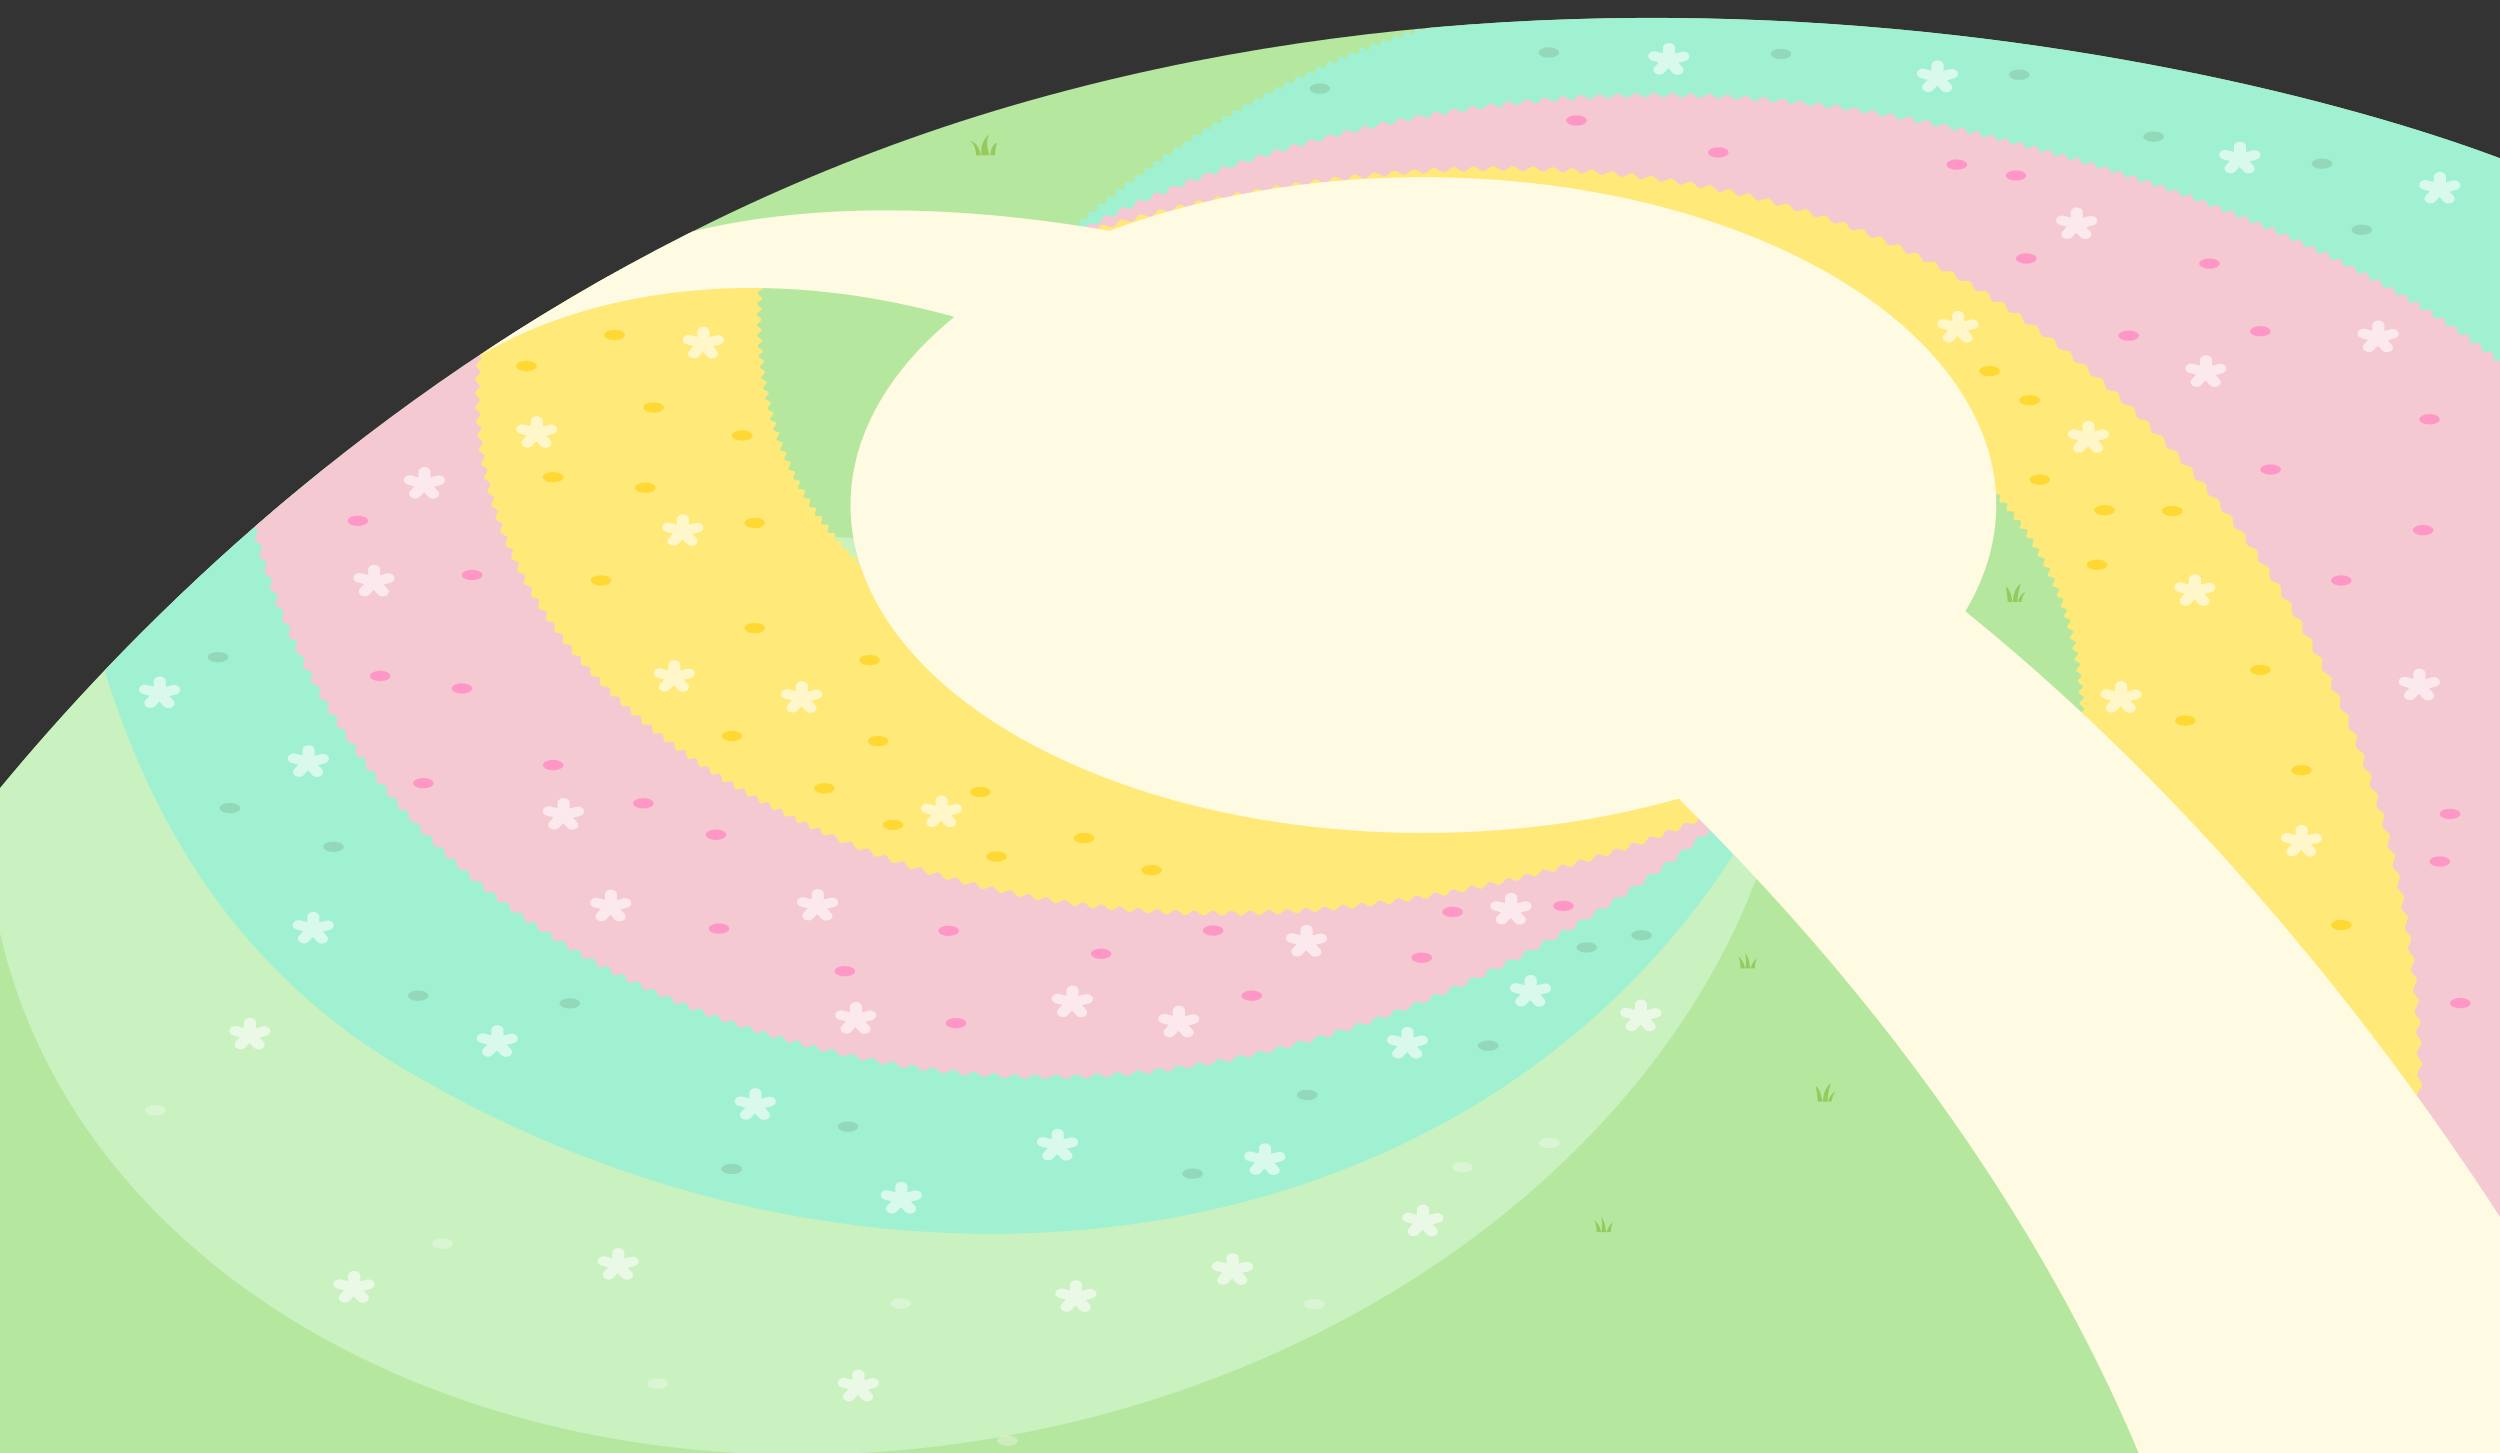 <svg xmlns="http://www.w3.org/2000/svg" xmlns:xlink="http://www.w3.org/1999/xlink" viewBox="0 0 1600 930"><rect x="0" y="0" width="1600" height="930" fill="#333333" stroke="none"/><defs><style>.cls-1{fill:none;}.cls-2{fill:#b6e79e;}.cls-3{clip-path:url(#clip-path);}.cls-4{fill:#96c95e;}.cls-17,.cls-5,.cls-6{fill:#fff;}.cls-16,.cls-5{opacity:0.6;}.cls-6{opacity:0.31;}.cls-7{clip-path:url(#clip-path-2);}.cls-8{fill:#9ff1d1;}.cls-9{fill:#f4c9d1;}.cls-10{fill:#caf1c0;}.cls-11{fill:#ffe979;}.cls-12{fill:#fffbe3;}.cls-13{fill:#ff97c6;}.cls-14{fill:#ffd833;}.cls-15{fill:#93d8b9;}</style><clipPath id="clip-path"><rect class="cls-1" width="1600" height="930"/></clipPath><clipPath id="clip-path-2"><path class="cls-2" d="M-79.19,612.29S163.79,208.2,649.3,67.14s970.85,25.31,1020.3,67.79v956.35H-79.19Z"/></clipPath></defs><g id="地面3"><g class="cls-3"><path class="cls-4" d="M10.44,748.42h3s-1-8.09-4.24-9.86A80.22,80.22,0,0,1,10.44,748.42Z"/><path class="cls-4" d="M13.78,748.42s-.14-8.35,5.12-11.81a38.15,38.15,0,0,0-2.16,11.81Z"/><path class="cls-4" d="M17.09,748.42h2.16s.72-5.32,3-6.62C22.28,741.8,18.24,742.78,17.09,748.42Z"/><path class="cls-4" d="M74.78,825.84h-3s.16-7.17-4.15-9.08C67.58,816.76,73.21,816.6,74.78,825.84Z"/><path class="cls-4" d="M75.17,825.84h5.26s-3.51-9.08,0-13.39C80.43,812.45,74.05,816.12,75.17,825.84Z"/><path class="cls-4" d="M80.91,825.84h3a26.68,26.68,0,0,1,1.37-8.13S81.2,819.15,80.91,825.84Z"/><path class="cls-5" d="M74.91,544.38c-.66-1.61-2.84-2.5-4.88-2l-4.12,1.06v-3.59c0-1.7-1.73-3.07-3.87-3.07s-3.87,1.37-3.87,3.07v3.44l-4.31-1.11c-2-.53-4.22.36-4.88,2s.46,3.34,2.49,3.87l4.12,1.06L52.93,552a2.69,2.69,0,0,0,.86,4.29,4.5,4.5,0,0,0,2.27.59,4.24,4.24,0,0,0,3.13-1.27l2.55-2.78,2.66,2.91A4.3,4.3,0,0,0,67.54,557a4.62,4.62,0,0,0,2.27-.58,2.69,2.69,0,0,0,.86-4.29l-2.55-2.79,4.31-1.11C74.46,547.73,75.57,546,74.91,544.38Z"/><ellipse class="cls-6" cx="53.48" cy="646.13" rx="6.58" ry="3.3"/><path class="cls-2" d="M-79.19,612.29S163.79,208.2,649.3,67.14s970.85,25.31,1020.3,67.79v956.35H-79.19Z"/><g class="cls-7"><path class="cls-8" d="M674.86,158c-1.8-.57,2.43-1.25,4.24-2.93.76-.71-.37-3.81.7-4.79.84-.76,3.82.66,4.84-.26s-.21-3.9.8-4.78,3.85.68,4.84-.19-.12-3.92.87-4.77,3.85.72,4.85-.12-.07-3.92.92-4.75,3.85.76,4.85-.06,0-3.94,1-4.75,3.85.8,4.85,0,0-3.94,1-4.74,3.85.85,4.85.06.09-3.94,1.09-4.73,3.84.88,4.85.11.13-3.94,1.15-4.71,3.83.92,4.85.15.17-3.94,1.19-4.7,3.82,1,4.85.21.22-3.94,1.25-4.68,3.81,1,4.84.26.26-3.94,1.3-4.67,3.8,1,4.83.31S744,99.5,745,98.78s3.79,1.08,4.84.37.35-3.94,1.4-4.65,3.78,1.12,4.83.42.39-3.93,1.44-4.63,3.77,1.16,4.83.47.44-3.92,1.5-4.61,3.76,1.2,4.82.52.48-3.92,1.55-4.6,3.74,1.25,4.81.58.53-3.92,1.6-4.58,3.73,1.29,4.81.63.57-3.91,1.65-4.56,3.72,1.33,4.8.68.62-3.9,1.7-4.54,3.7,1.37,4.8.74.66-3.89,1.75-4.52,3.69,1.41,4.79.8.7-3.89,1.8-4.5,3.67,1.45,4.78.85.75-3.88,1.86-4.48,3.65,1.5,4.76.91.8-3.87,1.92-4.46,3.63,1.55,4.75,1,.85-3.86,2-4.43,3.62,1.59,4.74,1,.9-3.85,2-4.4,3.59,1.63,4.72,1.09,1-3.84,2.09-4.38,3.56,1.68,4.71,1.15,1-3.83,2.14-4.35,3.54,1.73,4.69,1.21,1.05-3.81,2.2-4.32,3.52,1.77,4.68,1.27,1.1-3.8,2.26-4.29,3.5,1.83,4.66,1.34,1.15-3.78,2.32-4.26,3.47,1.87,4.64,1.4,1.21-3.76,2.38-4.22,3.44,1.92,4.62,1.47,1.26-3.75,2.44-4.19,3.42,2,4.6,1.54,1.32-3.73,2.51-4.15,3.39,2,4.57,1.61,1.38-3.71,2.57-4.12,3.36,2.08,4.55,1.68,1.44-3.68,2.64-4.07,3.32,2.13,4.52,1.75,1.5-3.66,2.7-4,3.29,2.19,4.49,1.83,1.56-3.64,2.77-4,3.25,2.24,4.46,1.9,1.62-3.61,2.83-3.93,3.22,2.29,4.43,2,1.68-3.58,2.9-3.89,3.17,2.35,4.4,2.06,1.74-3.55,3-3.84,3.13,2.41,4.36,2.13,1.81-3.52,3-3.78,3.08,2.46,4.31,2.21,1.87-3.49,3.11-3.73,3,2.52,4.28,2.29,1.93-3.45,3.17-3.66,3,2.57,4.23,2.37,2-3.41,3.25-3.61S968.71,6.88,970,6.7s2.07-3.37,3.32-3.54,2.89,2.69,4.13,2.53,2.14-3.33,3.39-3.47,2.83,2.75,4.08,2.62,2.21-3.29,3.46-3.4,2.77,2.8,4,2.7S994.63.9,995.89.81s2.71,2.87,4,2.79,2.34-3.19,3.59-3.26,2.66,2.93,3.91,2.88S1009.77.08,1011,0s2.59,3,3.85,3c2.13,0,4.26-3.12,6.47-3.14s4.33,3,6.53,3,4.32-3,6.52-3,4.29,3.08,6.49,3.11,4.36-3,6.56-2.95,4.25,3.13,6.45,3.18,4.4-2.94,6.59-2.88,4.23,3.17,6.42,3.24,4.42-2.9,6.61-2.82,4.21,3.21,6.4,3.29,4.44-2.86,6.63-2.77,4.18,3.24,6.36,3.34,4.47-2.84,6.66-2.73,4.16,3.27,6.34,3.38,4.49-2.81,6.67-2.69,4.15,3.29,6.33,3.42,4.5-2.79,6.68-2.65,4.13,3.3,6.31,3.44,4.52-2.76,6.7-2.62,4.12,3.33,6.29,3.47,4.53-2.74,6.71-2.59,4.11,3.34,6.28,3.5,4.54-2.73,6.72-2.57,4.1,3.36,6.27,3.52,4.55-2.71,6.73-2.54,4.08,3.37,6.25,3.54,4.57-2.69,6.74-2.52,4.08,3.39,6.25,3.56,4.57-2.68,6.74-2.5,4.07,3.4,6.24,3.59,4.58-2.67,6.75-2.49,4.06,3.41,6.22,3.6,4.59-2.66,6.76-2.46,4,3.42,6.21,3.61,4.6-2.64,6.76-2.45,4,3.43,6.21,3.63,4.6-2.63,6.77-2.43,4,3.44,6.2,3.64,4.61-2.62,6.77-2.41,4,3.44,6.2,3.65,4.61-2.61,6.77-2.4,4,3.45,6.19,3.67,4.62-2.61,6.78-2.39,4,3.46,6.18,3.68,4.63-2.6,6.79-2.38,4,3.47,6.18,3.69,4.64-2.58,6.8-2.36,4,3.48,6.17,3.7,4.65-2.58,6.81-2.35,4,3.49,6.16,3.71,4.65-2.57,6.81-2.34,4,3.49,6.15,3.72,4.65-2.56,6.81-2.33,4,3.5,6.15,3.74,4.66-2.56,6.82-2.33,4,3.51,6.14,3.75,4.66-2.56,6.82-2.32,4,3.51,6.14,3.75,4.66-2.54,6.82-2.3,4,3.52,6.13,3.76,4.67-2.54,6.82-2.29,4,3.52,6.13,3.76,4.67-2.53,6.83-2.28,4,3.52,6.12,3.77,4.68-2.52,6.83-2.27,4,3.53,6.12,3.78,4.68-2.52,6.83-2.27,4,3.54,6.12,3.79,4.68-2.51,6.83-2.26,4,3.54,6.11,3.8,4.69-2.51,6.84-2.25,4,3.54,6.11,3.8,4.69-2.5,6.84-2.24,4,3.55,6.11,3.81,4.69-2.5,6.84-2.23,4,3.55,6.1,3.81,4.7-2.49,6.84-2.22,4,3.55,6.1,3.82,4.71-2.49,6.85-2.22,3.95,3.56,6.09,3.83,4.71-2.48,6.85-2.21,4,3.56,6.08,3.83,4.72-2.47,6.85-2.2,4,3.57,6.08,3.84,4.72-2.47,6.85-2.2,4,3.58,6.08,3.85,4.73-2.46,6.85-2.19,3.95,3.58,6.08,3.86,4.73-2.46,6.85-2.19,4,3.59,6.07,3.86,4.74-2.45,6.85-2.17,4,3.59,6.07,3.87,4.75-2.45,6.85-2.17,4,3.6,6.06,3.87,4.78-2.44,6.86-2.16c2.24.3,4,3.61,6.05,3.88,2.26.31,4.82-2.42,6.87-2.15,2.29.31,4,3.62,6,3.89,2.35.32,4.91-2.4,6.86-2.14,2.5.34,4.24,3.66,6,3.9,4.21.58,6-4.15,7.89-1.49.82,1.16-2.77,2.3-2.77,3.72s3,1.42,3,2.85-3,1.42-3,2.84,3,1.43,3,2.85-3,1.42-3,2.84,3,1.43,3,2.85-3,1.42-3,2.84,3,1.43,3,2.85-3,1.42-3,2.84,3,1.43,3,2.85-3,1.42-3,2.84,3,1.43,3,2.85-3,1.42-3,2.85,3,1.42,3,2.84-3,1.43-3,2.85,3,1.42,3,2.85-3,1.42-3,2.84,3,1.42,3,2.85-3,1.42-3,2.84,3,1.42,3,2.85-3,1.42-3,2.84,3,1.43,3,2.85-3,1.42-3,2.85,3,1.42,3,2.84-3,1.43-3,2.85,3,1.42,3,2.85-3,1.42-3,2.84,3,1.42,3,2.85-3,1.42-3,2.84,3,1.43,3,2.85-3,1.42-3,2.85,3,1.42,3,2.84-3,1.43-3,2.85,3,1.42,3,2.85-3,1.42-3,2.84,3,1.42,3,2.84-3,1.42-3,2.84,3,1.42,3,2.84-3,1.42-3,2.84,3,1.43,3,2.85-3,1.42-3,2.84,3,1.42,3,2.84-3,1.43-3,2.85,3,1.42,3,2.85-3,1.42-3,2.84,3,1.43,3,2.85-3,1.42-3,2.84,3,1.43,3,2.85-3,1.42-3,2.84,3,1.42,3,2.84-3,1.43-3,2.85,3,1.42,3,2.84-3,1.43-3,2.85,3,1.43,3,2.85-3,1.42-3,2.85,3,1.42,3,2.84-3,1.43-3,2.85,3,1.42,3,2.84-3,1.43-3,2.85,3,1.42,3,2.85-3,1.42-3,2.84,3,1.43,3,2.85-3,1.43-3,2.85,3,1.42,3,2.85-3,1.42-3,2.84,3,1.43,3,2.85-3,1.42-3,2.85,3,1.42,3,2.85-3,1.42-3,2.85,3,1.42,3,2.84-3,1.43-3,2.85,3,1.43,3,2.85-3,1.43-3,2.85,3,1.42,3,2.85-3,1.42-3,2.85,3,1.42,3,2.85-3,1.42-3,2.85,3,1.42,3,2.85-3,1.42-3,2.85,3,1.42,3,2.84-3,1.43-3,2.86,3,1.42,3,2.85-3,1.42-3,2.84,3,1.43,3,2.85-3,1.42-3,2.85,3,1.42,3,2.85-3,1.42-3,2.85,3,1.42,3,2.84-3,1.43-3,2.85,3,1.43,3,2.85-3,1.43-3,2.86,3,1.42,3,2.85-3,1.42-3,2.85,3,1.43,3,2.85-3,1.43-3,2.85,3,1.43,3,2.85-3,1.43-3,2.86,3,1.42,3,2.85-3,1.43-3,2.86,3,1.42,3,2.85-.24,1.21-1.67,1.35c-5,.47-5.07,2-10,1.08s-4.34-4-9.26-4.92-5.5,2-10.43,1.06-4.33-4-9.25-4.92-5.51,2-10.43,1.06-4.33-3.95-9.26-4.92-5.5,2-10.43,1.06-4.33-3.95-9.25-4.92-5.51,2-10.43,1.06-4.34-4-9.26-4.92-5.51,2-10.43,1.06-4.33-3.95-9.25-4.92-5.51,2-10.43,1.07-4.34-4-9.26-4.92-5.51,2-10.43,1.06-4.34-4-9.26-4.92-5.5,2-10.43,1.06-4.33-4-9.25-4.92-5.51,2-10.43,1.06-4.34-4-9.26-4.92-5.51,2-10.43,1.06-4.33-3.95-9.26-4.92-5.5,2-10.43,1.06-4.33-3.95-9.25-4.92-5.51,2-10.43,1.06-4.34-3.95-9.26-4.92-5.5,2-10.42,1.07-4.33-4-9.25-4.92-5.51,2-10.43,1.06-4.33-4-9.25-4.92-5.51,2-10.43,1.06-4.34-4-9.26-4.92-5.5,2-10.42,1.06-4.34-3.95-9.26-4.92-5.5,2-10.42,1.06-4.34-3.95-9.26-4.91-5.5,2-10.42,1.06-4.34-4-9.26-4.92-5.51,2-10.43,1.06-4.34-4-9.26-4.92-5.5,2-10.42,1.06-4.34-3.95-9.26-4.92-5.5,2-10.42,1.06-4.34-3.95-9.26-4.92-5.51,2-10.43,1.06-4.34-3.95-9.26-4.92-5.51,2-10.43,1.06-4.33-4-9.25-4.91-5.51,2-10.43,1.06-4.34-4-9.26-4.92-5.51,2-10.43,1.06-4.33-4-9.25-4.92-5.51,2-10.43,1.06-4.34-4-9.26-4.92-5.51,2-10.43,1.06-4.34-4-9.26-4.92-5.51,2-10.43,1.06S1104,239,1099,238s-5.51,2-10.43,1.06-4.34-4-9.26-4.92-5.51,2-10.43,1.06-4.33-3.95-9.26-4.92-5.51,2-10.43,1.06-4.33-4-9.26-4.92-5.5,2-10.43,1.06-4.33-3.95-9.26-4.92-5.5,2-10.43,1.06-4.33-3.95-9.26-4.92-5.51,2-10.43,1.06-4.33-3.95-9.26-4.92-5.51,2-10.43,1.06S966.12,212,961.2,211s-5.51,2-10.43,1.06-4.34-3.95-9.26-4.92-5.51,2-10.44,1.06-4.33-3.95-9.26-4.92-5.5,2-10.43,1.06-4.34-4-9.26-4.92-5.51,2-10.43,1.06-4.34-3.95-9.26-4.92-5.5,2-10.43,1.06-4.33-4-9.25-4.92-5.51,2-10.44,1.07-4.33-4-9.25-4.93-5.51,2-10.44,1.07-4.33-4-9.26-4.93-5.51,2-10.43,1.07-4.34-4-9.26-4.93-5.51,2-10.44,1.06-4.33-4-9.26-4.92-5.51,2-10.43,1.06-4.34-3.95-9.27-4.92-5.51,2-10.43,1.06-4.34-4-9.26-4.92-5.51,2-10.44,1.06-4.34-3.95-9.26-4.92-5.51,2-10.43,1.06-4.35-4-9.27-4.92-5.51,2-10.44,1.06-4.46-4.66-9.47-4.95C680.06,156.63,679.64,159.49,674.86,158Z"/><path class="cls-9" d="M781.85,240c-.5-.42,1.47-2.75,1-3.17s-2.47,1.91-3,1.49,1.47-2.75,1-3.18-2.46,1.91-3,1.49,1.46-2.75,1-3.17-2.47,1.9-3,1.48,1.47-2.75,1-3.17-2.47,1.9-3,1.48,1.47-2.75,1-3.17-2.47,1.9-3,1.48,1.46-2.75,1-3.17-2.46,1.9-3,1.48,1.47-2.76,1-3.18-2.47,1.91-3,1.48,1.46-2.75,1-3.17-2.47,1.9-3,1.48,1.47-2.75,1-3.17-2.47,1.9-3,1.48,1.46-2.75,1-3.17-2.46,1.9-3,1.48,1.46-2.75,1-3.17-2.46,1.9-3,1.48,1.47-2.75,1-3.17-2.47,1.9-3,1.48,1.47-2.75,1-3.17-2.47,1.9-3,1.48,1.47-2.75,1-3.17-2.46,1.9-3,1.48,1.46-2.75,1-3.18-2.47,1.91-3,1.49,1.46-2.76,1-3.18-2.47,1.9-3,1.48,1.47-2.75,1-3.18-2.46,1.91-3,1.49,1.46-2.75,1-3.18-2.47,1.91-3,1.49,1.47-2.76,1-3.18-2.47,1.91-3,1.48,1.46-2.75,1-3.17-2.47,1.9-3,1.48,1.47-2.75,1-3.17-2.47,1.9-3,1.48,1.46-2.75,1-3.18-2.47,1.91-3,1.48,1.46-2.75,1-3.17-2.47,1.9-3,1.48,1.47-2.75,1-3.18-2.46,1.91-3,1.49,1.46-2.76,1-3.18-2.47,1.91-3,1.48,1.47-2.75,1-3.17-2.46,1.9-3,1.48,1.47-2.75,1-3.18-2.47,1.91-3,1.49,1.47-2.75,1-3.17-2.46,1.91-3,1.49,1.46-2.76,1-3.18-2.46,1.91-3,1.49,1.46-2.75,1-3.18-2.47,1.91-3,1.49,1.47-2.76,1-3.18-2.46,1.9-3,1.48,1.47-2.75,1-3.18-2.47,1.91-3,1.49,1.46-2.76,1-3.18-2.47,1.91-3,1.49,1.47-2.76,1-3.18-2.47,1.91-3,1.48,1.47-2.75,1-3.17-2.46,1.91-3,1.48,1.46-2.75,1-3.18-2.47,1.91-3,1.48,1.47-2.75,1-3.17-2.46,1.9-3,1.48,1.46-2.75,1-3.18-2.47,1.91-3,1.48,1.46-2.75,1-3.17-2.47,1.9-3,1.48,1.46-2.76,1-3.18-2.47,1.9-3,1.48,1.46-2.75,1-3.18-2.47,1.91-3,1.48,1.46-2.75,1-3.18-2.46,1.91-3,1.48,1.46-2.75,1-3.18-2.47,1.91-3,1.48,1.46-2.75,1-3.18-2.47,1.91-3,1.49,1.46-2.76,1-3.18-2.47,1.91-3,1.48,1.46-2.75,1-3.18-2.47,1.91-3,1.48,1.46-2.75,1-3.18-2.47,1.91-3,1.48,1.46-2.75,1-3.18-2.47,1.9-3,1.48,1.47-2.76,1-3.18-2.47,1.9-3,1.48,1.46-2.76,1-3.19-2.47,1.9-3,1.47,1.17-.87,1.4-1.49c1-2.75-.46-2.91,2.88-4.79,1.42-.79,4.6.93,6.6-.15,1.55-.83,1.85-4.44,3.74-5.43,1.61-.84,4.74,1,6.59,0,1.65-.84,2-4.43,3.87-5.34,1.68-.83,4.76,1.06,6.6.18,1.69-.81,2.15-4.4,4-5.26s4.76,1.15,6.58.32,2.26-4.37,4.08-5.18,4.75,1.23,6.58.43,2.34-4.33,4.17-5.11,4.74,1.31,6.57.55,2.42-4.3,4.26-5,4.72,1.38,6.56.65,2.49-4.26,4.33-5,4.71,1.45,6.55.75,2.56-4.22,4.42-4.9,4.68,1.52,6.54.85,2.62-4.18,4.48-4.83,4.66,1.59,6.53,1,2.69-4.14,4.56-4.77,4.64,1.67,6.51,1,2.75-4.1,4.63-4.7,4.61,1.73,6.49,1.15,2.82-4.07,4.7-4.64,4.59,1.8,6.48,1.24,2.87-4,4.76-4.57,4.57,1.86,6.46,1.33,2.93-4,4.83-4.49,4.54,1.92,6.44,1.42,3-3.94,4.89-4.43,4.51,2,6.42,1.51,3-3.9,5-4.36,4.48,2,6.39,1.6,3.1-3.85,5-4.29,4.46,2.12,6.38,1.69,3.15-3.81,5.07-4.22,4.43,2.18,6.35,1.78,3.2-3.76,5.13-4.14,4.4,2.23,6.32,1.86,3.26-3.72,5.19-4.07,4.37,2.29,6.3,2,3.31-3.67,5.24-4,4.34,2.36,6.27,2,3.36-3.63,5.3-3.93,4.3,2.42,6.24,2.13,3.41-3.59,5.35-3.86,4.27,2.48,6.21,2.21,3.47-3.53,5.41-3.78,4.24,2.54,6.18,2.3,3.51-3.49,5.46-3.71,4.2,2.6,6.15,2.39,3.56-3.44,5.5-3.64,4.17,2.66,6.12,2.47,3.61-3.39,5.56-3.55,4.13,2.71,6.08,2.55,3.65-3.34,5.61-3.48,4.09,2.77,6,2.64,3.7-3.29,5.66-3.4,4,2.82,6,2.72,3.74-3.24,5.69-3.32,4,2.88,6,2.8,3.79-3.18,5.74-3.24,4,2.93,5.94,2.88,3.83-3.13,5.79-3.16,3.93,3,5.89,3,3.88-3.08,5.84-3.09,3.89,3,5.85,3,3.92-3,5.88-3,3.85,3.09,5.81,3.13,4-3,5.91-2.92,3.81,3.14,5.77,3.21,4-2.92,6-2.85,3.77,3.21,5.72,3.29,4-2.86,6-2.76,3.72,3.26,5.67,3.37,4.08-2.8,6-2.68,3.68,3.31,5.63,3.45,4.12-2.75,6.07-2.59,3.63,3.35,5.58,3.52,4.16-2.7,6.11-2.51,3.58,3.4,5.53,3.59,4.19-2.63,6.14-2.42,3.54,3.45,5.48,3.67,4.23-2.58,6.17-2.34,3.5,3.5,5.44,3.74,4.26-2.52,6.2-2.26,3.44,3.55,5.38,3.82,4.3-2.46,6.23-2.17,3.4,3.59,5.33,3.89,4.33-2.4,6.26-2.09,3.35,3.64,5.28,4,4.36-2.34,6.29-2,3.3,3.68,5.22,4,4.4-2.28,6.32-1.92,3.25,3.73,5.17,4.1,4.42-2.22,6.34-1.83,3.2,3.77,5.12,4.17,4.45-2.17,6.36-1.75,3.15,3.81,5.06,4.24,4.49-2.12,6.39-1.67c1.55.35,2.39,3.68,3.93,4s3.78-2.24,5.31-1.87,2.36,3.69,3.89,4.07,3.8-2.22,5.33-1.84,2.34,3.71,3.87,4.09,3.81-2.19,5.33-1.8,2.32,3.73,3.84,4.12,3.83-2.16,5.35-1.76,2.29,3.74,3.81,4.15,3.85-2.14,5.37-1.73,2.26,3.76,3.78,4.17,3.85-2.1,5.37-1.68,2.24,3.78,3.75,4.2,3.88-2.08,5.39-1.65,2.21,3.8,3.72,4.23,3.89-2,5.4-1.6,2.17,3.81,3.68,4.26,3.91-2,5.42-1.57,2.14,3.83,3.65,4.29,3.92-2,5.42-1.53,2.12,3.85,3.62,4.32,3.94-2,5.44-1.48,2.08,3.87,3.58,4.35,4-1.93,5.45-1.44,2,3.88,3.54,4.38,4-1.89,5.46-1.39,2,3.9,3.51,4.41,4-1.86,5.47-1.35,2,3.92,3.47,4.44,4-1.82,5.48-1.3,2,3.94,3.44,4.47,4-1.78,5.49-1.24,1.92,3.95,3.39,4.5,4-1.75,5.51-1.2,1.88,4,3.34,4.53,4.05-1.71,5.52-1.14,1.84,4,3.3,4.56,4.07-1.67,5.53-1.09,1.8,4,3.26,4.6,4.08-1.64,5.53-1,1.77,4,3.22,4.63,4.1-1.59,5.54-1,1.72,4,3.17,4.66,4.11-1.55,5.55-.92,1.68,4.06,3.12,4.69,4.13-1.5,5.57-.86,1.63,4.08,3.06,4.73,4.15-1.46,5.58-.8,1.59,4.09,3,4.76,4.17-1.41,5.59-.74,1.54,4.12,3,4.8,4.18-1.36,5.59-.67,1.49,4.13,2.9,4.83,4.2-1.31,5.6-.6,1.45,4.14,2.85,4.86,4.21-1.26,5.6-.53,1.4,4.16,2.78,4.9,4.24-1.21,5.62-.47,1.34,4.19,2.72,4.94,4.24-1.15,5.62-.39,1.28,4.2,2.65,5,4.26-1.09,5.62-.31,1.23,4.22,2.58,5,4.28-1,5.63-.23,1.17,4.23,2.51,5,4.29-1,5.63-.15,1.1,4.25,2.44,5.07,4.3-.9,5.63-.07,1,4.27,2.35,5.12,4.32-.84,5.63,0,1,4.28,2.28,5.15,4.33-.77,5.63.1.9,4.3,2.19,5.19,4.35-.69,5.63.2.83,4.32,2.1,5.23,4.36-.62,5.62.3.76,4.33,2,5.26,4.37-.54,5.62.41.68,4.34,1.91,5.3,4.39-.46,5.62.51.59,4.36,1.8,5.33,4.4-.36,5.6.63.51,4.37,1.7,5.37,4.4-.27,5.58.74.41,4.38,1.58,5.4,4.4-.17,5.56.87.31,4.39,1.45,5.44,4.42-.07,5.54,1,.21,4.4,1.32,5.48,4.42.05,5.52,1.14.09,4.4,1.17,5.5,4.42.18,5.48,1.29,0,4.41,1,5.54,4.42.32,5.43,1.46-.16,4.41.84,5.57,4.42.48,5.38,1.64-.31,4.43.62,5.59c1,1.32,4.42.7,5.31,1.87,1,1.38-.47,4.46.35,5.61,1.08,1.5,4.48,1.06,5.21,2.15,1.72,2.6-.53,2.66-.28,5,.32,2.92,3,2.77,3,5.71s-3,2.93-3,5.87,3,2.93,3,5.87-3,2.93-3,5.87,3,2.93,3,5.86-3,2.94-3,5.87,3,2.93,3,5.87-3,2.93-3,5.87,3,2.93,3,5.86-3,2.94-3,5.87,3,2.94,3,5.87-3,2.94-3,5.87,3,2.94,3,5.87-3,2.94-3,5.87,3,2.94,3,5.87-3,2.94-3,5.87,3,2.94,3,5.87-3,2.93-3,5.87,3,2.93,3,5.87-3,2.93-3,5.87,3,2.93,3,5.87-3,2.93-3,5.87,3,2.93,3,5.87-3,2.94-3,5.87,3,2.94,3,5.87-3,2.94-3,5.87,3,2.93,3,5.87-3,2.93-3,5.87,3,2.93,3,5.87-3,2.93-3,5.87,3,2.93,3,5.87-3,2.94-3,5.87,3,2.94,3,5.87-3,2.94-3,5.87,3,2.94,3,5.87-3,2.94-3,5.87,3,2.94,3,5.87-3,2.94-3,5.88,3,2.93,3,5.87-3,2.94-3,5.87,3,2.94,3,5.87-3,2.94-3,5.87,3,2.94,3,5.87-3,2.94-3,5.88,3,2.93,3,5.87-3,2.93-3,5.87,3,2.93,3,5.87-3,2.94-3,5.87,3,2.94,3,5.87-3,2.94-3,5.88,3,2.93,3,5.87-3,2.93-3,5.87,3,2.94,3,5.87-3,2.94-3,5.88,3,2.93,3,5.87-3,2.93-3,5.87,3,2.94,3,5.87-3,2.94-3,5.88,3,2.93,3,5.87-3,2.94-3,5.87,3,2.94,3,5.88-3,2.93-3,5.87,3,2.93,3,5.87-3,2.94-3,5.87,3,2.94,3,5.88-3,2.93-3,5.87,3,2.94,3,5.87-3,2.94-3,5.88,3,2.93,3,5.86-3,2.94-3,5.87,3,2.94,3,5.87-3,2.94-3,5.88,3,2.93,3,5.87-3,2.93-3,5.87,3,2.94,3,5.87-3,2.94-3,5.88,3,2.93,3,5.87-3,2.93-3,5.87,3,2.94,3,5.87-3,2.94-3,5.88,3,2.93,3,5.87-3,2.94-3,5.87,3,2.94,3,5.88-3,2.94-3,5.87,3,2.94,3,5.88-3,2.94-3,5.87,3,2.94,3,5.88-3,2.94-3,5.88,3,2.93,3,5.87-3,2.94-3,5.88,3,2.94,3,5.87-3,2.94-3,5.88,3,2.93,3,5.87-3,2.94-3,5.88,3,2.94,3,5.87-3,2.94-3,5.88,3,2.94,3,5.88-3,2.94-3,5.88,3,2.94,3,5.88-3,2.94-3,5.88,3.83,3.5,3,6.32c-.24.81-1.84-2.13-2.65-2.37s-1.66,2.69-2.47,2.46,0-3.16-.76-3.4-1.66,2.69-2.47,2.46,0-3.16-.76-3.4-1.66,2.69-2.47,2.46,0-3.17-.77-3.4-1.66,2.69-2.47,2.45,0-3.16-.76-3.39-1.66,2.69-2.47,2.45,0-3.16-.77-3.4-1.66,2.69-2.47,2.46,0-3.17-.77-3.4-1.67,2.69-2.48,2.45,0-3.16-.77-3.4-1.66,2.69-2.47,2.46,0-3.16-.76-3.4-1.67,2.69-2.47,2.45,0-3.16-.77-3.39-1.66,2.69-2.47,2.45,0-3.16-.77-3.39-1.66,2.69-2.47,2.45,0-3.16-.76-3.4-1.66,2.69-2.47,2.46,0-3.16-.77-3.4-1.66,2.69-2.47,2.45.05-3.16-.76-3.39-1.66,2.69-2.47,2.45,0-3.16-.77-3.4-1.67,2.69-2.48,2.46,0-3.16-.77-3.4-1.66,2.69-2.47,2.45,0-3.16-.77-3.4-1.66,2.69-2.47,2.46,0-3.16-.77-3.4-1.66,2.69-2.47,2.45,0-3.16-.77-3.39-1.66,2.69-2.47,2.45,0-3.16-.77-3.4-1.66,2.69-2.47,2.46,0-3.16-.77-3.4-1.66,2.69-2.47,2.45,0-3.16-.77-3.39-1.66,2.68-2.47,2.45,0-3.16-.77-3.4-1.67,2.69-2.48,2.45,0-3.16-.77-3.39-1.66,2.69-2.47,2.45,0-3.16-.77-3.4-1.66,2.69-2.47,2.46,0-3.17-.77-3.4-1.66,2.69-2.47,2.45,0-3.16-.77-3.4-1.67,2.69-2.48,2.46,0-3.17-.77-3.4-1.66,2.69-2.47,2.45,0-3.16-.77-3.4-1.67,2.69-2.48,2.46,0-3.17-.77-3.4-1.66,2.69-2.47,2.45,0-3.16-.77-3.4-1.66,2.69-2.48,2.45,0-3.16-.77-3.39-1.66,2.69-2.47,2.45,0-3.16-.77-3.4-1.66,2.69-2.48,2.45,0-3.16-.77-3.39-1.66,2.69-2.47,2.45,0-3.16-.77-3.4-1.67,2.69-2.48,2.45,0-3.16-.77-3.39-1.66,2.68-2.47,2.45,0-3.16-.77-3.4-1.67,2.69-2.48,2.45,0-3.16-.76-3.39-1.66,2.69-2.47,2.45,0-3.16-.77-3.4-1.67,2.69-2.48,2.46,0-3.17-.77-3.4-1.66,2.69-2.47,2.45,0-3.16-.77-3.4-1.67,2.69-2.48,2.45,0-3.16-.77-3.39-1.67,2.68-2.48,2.45,0-3.16-.77-3.4-1.66,2.69-2.47,2.45,0-3.16-.78-3.4-1.66,2.69-2.47,2.46,0-3.17-.78-3.4-1.66,2.69-2.48,2.45,0-3.16-.77-3.4-1.66,2.69-2.47,2.45,0-3.16-.77-3.4-1.67,2.69-2.48,2.46,0-3.17-.78-3.4-1.66,2.69-2.48,2.45,0-3.16-.77-3.4-1.67,2.69-2.48,2.45,0-3.16-.78-3.4-1.67,2.69-2.49,2.45.54-2,.12-2.7c-1.72-3-2.87-1.58-3-6.06-.05-1.91,2.93-4.31,2.84-7-.08-2.07-3.21-4.24-3.32-6.74-.09-2.14,2.85-4.57,2.74-7-.11-2.17-3.27-4.3-3.4-6.7-.12-2.19,2.79-4.66,2.65-7-.13-2.21-3.32-4.31-3.47-6.66s2.74-4.71,2.58-7.06-3.37-4.29-3.54-6.63,2.69-4.75,2.5-7.08-3.4-4.27-3.6-6.6,2.64-4.79,2.44-7.11-3.45-4.24-3.67-6.55,2.6-4.82,2.37-7.13-3.49-4.22-3.73-6.53,2.55-4.85,2.3-7.15-3.52-4.19-3.79-6.49,2.51-4.87,2.24-7.17-3.57-4.16-3.85-6.45,2.46-4.9,2.17-7.19-3.61-4.13-3.92-6.42,2.42-4.93,2.1-7.21-3.65-4.1-4-6.38,2.36-5,2-7.24-3.69-4.06-4-6.33,2.31-5,2-7.26-3.72-4-4.09-6.3,2.26-5,1.88-7.27-3.77-4-4.17-6.26,2.21-5,1.81-7.29-3.81-4-4.23-6.21,2.16-5.06,1.73-7.31-3.86-3.91-4.3-6.17,2.1-5.08,1.65-7.33-3.9-3.87-4.37-6.12,2-5.1,1.57-7.35-3.94-3.82-4.44-6.06,2-5.13,1.48-7.37-4-3.78-4.51-6,1.92-5.15,1.39-7.38-4-3.73-4.58-6,1.86-5.18,1.3-7.4-4.09-3.68-4.66-5.9,1.79-5.2,1.2-7.42-4.13-3.62-4.74-5.83,1.72-5.23,1.1-7.44-4.18-3.57-4.82-5.77,1.65-5.25,1-7.45-4.23-3.5-4.9-5.7,1.56-5.27.88-7.46-4.28-3.44-5-5.62,1.49-5.3.77-7.48-4.34-3.37-5.07-5.54,1.4-5.33.64-7.49-4.39-3.3-5.16-5.46,1.31-5.35.51-7.5-4.44-3.23-5.26-5.37,1.22-5.37.39-7.5-4.51-3.15-5.36-5.27,1.11-5.4.24-7.52-4.57-3.06-5.46-5.16,1-5.42.09-7.52-4.62-3-5.56-5.05.89-5.44-.06-7.52-4.69-2.87-5.67-4.93.77-5.46-.24-7.52-4.75-2.76-5.78-4.8.65-5.47-.41-7.5-4.81-2.65-5.89-4.67.51-5.48-.59-7.49-4.89-2.52-6-4.51.37-5.5-.79-7.47-5-2.39-6.13-4.35.21-5.5-1-7.44-5-2.25-6.26-4.17,0-5.51-1.22-7.42-5.08-2.09-6.38-4-.13-5.51-1.46-7.37-5.14-1.93-6.5-3.77-.31-5.5-1.71-7.32-5.2-1.74-6.63-3.53-.5-5.5-2-7.26-5.27-1.55-6.76-3.29-.71-5.47-2.24-7.17-5.32-1.35-6.88-3-.93-5.44-2.52-7.08-5.37-1.13-7-2.74-1.15-5.39-2.82-7-5.41-.9-7.11-2.43-1.39-5.34-3.13-6.83-5.45-.65-7.21-2.1-1.65-5.27-3.45-6.68-5.47-.38-7.31-1.75-1.9-5.18-3.77-6.5-5.48-.11-7.38-1.38-2.16-5.08-4.1-6.3-5.48.18-7.45-1-2.42-5-4.42-6.07-5.46.47-7.49-.6-2.69-4.81-4.75-5.82-5.42.77-7.51-.19c-1.46-.67-1.67-4.1-3.13-4.75s-4.16,1.48-5.63.84-1.73-4.07-3.21-4.7-4.13,1.56-5.61.94-1.81-4-3.29-4.64-4.11,1.63-5.59,1-1.88-4-3.37-4.59-4.09,1.7-5.58,1.14-2-4-3.45-4.53-4,1.77-5.56,1.23-2-3.94-3.52-4.47-4,1.85-5.54,1.34-2.08-3.91-3.6-4.41-4,1.91-5.51,1.43-2.16-3.87-3.69-4.34-4,2-5.48,1.53-2.22-3.84-3.76-4.28-3.91,2.05-5.45,1.63-2.29-3.8-3.84-4.21-3.88,2.12-5.42,1.72-2.36-3.75-3.91-4.14-3.84,2.19-5.4,1.82-2.42-3.71-4-4.07-3.8,2.26-5.36,1.91-2.49-3.66-4-4-3.76,2.32-5.33,2-2.55-3.62-4.12-3.93-3.72,2.39-5.29,2.1-2.62-3.57-4.19-3.85-3.68,2.46-5.25,2.2-2.68-3.53-4.26-3.77-3.63,2.52-5.21,2.29-2.75-3.48-4.33-3.7-3.59,2.58-5.17,2.38-2.81-3.43-4.39-3.62-3.54,2.65-5.13,2.47-2.87-3.38-4.46-3.55-3.49,2.72-5.08,2.57-2.92-3.33-4.52-3.47-3.44,2.77-5,2.65-3-3.28-4.58-3.38-3.4,2.83-5,2.73-3-3.22-4.64-3.3-3.34,2.89-4.94,2.82-3.09-3.17-4.69-3.22-3.3,3-4.89,2.91-3.15-3.12-4.75-3.15-3.25,3-4.84,3-3.21-3.07-4.8-3.07-3.2,3.06-4.79,3.08-3.26-3-4.85-3-3.15,3.11-4.74,3.16-3.31-3-4.9-2.9-3.09,3.17-4.69,3.24-3.35-2.9-4.94-2.82-3,3.22-4.63,3.32-3.41-2.84-5-2.73-3,3.26-4.58,3.39-3.45-2.79-5-2.65-2.92,3.32-4.51,3.47-3.5-2.73-5.08-2.57-2.88,3.37-4.46,3.54-3.54-2.67-5.12-2.48-2.82,3.41-4.4,3.62-3.58-2.61-5.16-2.4-2.76,3.46-4.34,3.68-3.63-2.55-5.2-2.31-2.71,3.51-4.28,3.76-3.67-2.49-5.24-2.23-2.65,3.55-4.22,3.83-3.71-2.44-5.27-2.15-2.59,3.59-4.16,3.9-3.75-2.38-5.31-2.06-2.53,3.63-4.09,4-3.79-2.31-5.34-2-2.48,3.67-4,4-3.83-2.25-5.37-1.88-2.42,3.71-4,4.09-3.86-2.19-5.4-1.8-2.36,3.75-3.89,4.15-3.9-2.12-5.43-1.71-2.3,3.79-3.83,4.22-3.93-2.06-5.45-1.62-2.24,3.82-3.76,4.27-4-2-5.48-1.53-2.17,3.86-3.68,4.34-4-1.93-5.51-1.44-2.11,3.9-3.61,4.4-4-1.86-5.53-1.34-2,3.93-3.53,4.46-4.07-1.79-5.55-1.25-2,4-3.45,4.52-4.12-1.7-5.57-1.14-1.92,4-3.37,4.59-4.16-1.62-5.6-1-1.85,4.06-3.27,4.66-4.22-1.52-5.61-.92c-1.57.68-1.8,4.12-3.16,4.73-1.6.72-4.32-1.39-5.63-.78-1.69.79-1.83,4.23-3,4.82-2.82,1.37-3.55-1.69-5.66-.57"/><path class="cls-1" d="M1069.84,2c132.56,166.28,172.79,387.27,51.49,549.55C936.56,798.68,561.71,850.18,278.9,674.57,171.16,607.67,107,525.12,78.43,433.93-9.94,529.19-54.15,602.71-54.15,602.71v479H1694.63V125.35C1658.93,94.69,1396-.55,1069.84,2Z"/><path class="cls-10" d="M1147.57,391.72C1171,624.9,961,854.84,660.26,915.92,344.35,980.1,47.93,833.63-1.8,588.77c-19.8-97.47,2.47-195.83,56.39-283Z"/><path class="cls-8" d="M209,295.26A1442.91,1442.91,0,0,0,66.86,429.12C95.4,520.3,147.22,617.66,256.1,682.71,557.93,863.05,939,814.19,1111,544.48c7-11,12.19-40.41,14.67-52.89l-31.18,29.47L855.6,607.6l-490.54-96Z"/><path class="cls-9" d="M158.61,308.14c-1,2.53-2.74,1.55-2.23,5.06.22,1.51,3.51,2.83,3.87,4.9.28,1.63-2.39,4-2,5.91.32,1.67,3.67,2.85,4.07,4.74.36,1.68-2.23,4.11-1.81,6,.39,1.7,3.78,2.77,4.23,4.6s-2.09,4.22-1.62,6,3.86,2.67,4.36,4.47-2,4.29-1.44,6.07,3.94,2.57,4.48,4.35-1.83,4.34-1.27,6.11,4,2.46,4.61,4.22-1.72,4.4-1.11,6.14,4.08,2.36,4.71,4.1-1.6,4.45-.94,6.17,4.13,2.26,4.81,4-1.48,4.49-.78,6.19,4.2,2.16,4.92,3.85-1.37,4.53-.63,6.21,4.25,2.05,5,3.72-1.25,4.57-.47,6.23,4.3,2,5.11,3.59-1.14,4.6-.31,6.24,4.35,1.84,5.2,3.46-1,4.63-.15,6.24,4.39,1.73,5.28,3.33-.9,4.66,0,6.25,4.44,1.62,5.36,3.19-.78,4.68.17,6.25,4.48,1.5,5.44,3.06-.66,4.69.33,6.23,4.51,1.39,5.52,2.92-.55,4.71.48,6.23,4.55,1.28,5.59,2.78-.43,4.72.63,6.21,4.59,1.16,5.66,2.63-.3,4.74.8,6.2,4.61,1,5.72,2.49-.18,4.74.95,6.17,4.63.93,5.78,2.35-.06,4.74,1.11,6.14,4.66.82,5.84,2.21.06,4.74,1.26,6.11,4.68.7,5.9,2.06.17,4.74,1.41,6.08,4.69.58,5.94,1.91.3,4.73,1.57,6,4.7.46,6,1.76.41,4.72,1.71,6,4.72.35,6,1.61.52,4.72,1.86,6,4.72.23,6.07,1.46.64,4.7,2,5.91,4.73.12,6.11,1.31.76,4.69,2.15,5.87,4.73,0,6.13,1.16.88,4.67,2.3,5.81,4.72-.11,6.16,1,1,4.65,2.43,5.76,4.72-.22,6.18.87,1.09,4.62,2.56,5.7,4.72-.34,6.21.73,1.2,4.59,2.69,5.63,4.72-.44,6.22.59,1.31,4.56,2.83,5.57,4.7-.55,6.23.44,1.41,4.53,3,5.51,4.69-.66,6.24.3,1.51,4.5,3.07,5.44,4.67-.76,6.24.17,1.61,4.46,3.19,5.37,4.65-.86,6.25,0,1.7,4.43,3.3,5.3,4.63-1,6.24-.1,1.8,4.39,3.42,5.23,4.61-1.06,6.24-.24,1.88,4.35,3.52,5.16,4.59-1.15,6.23-.36,2,4.31,3.63,5.08,4.57-1.24,6.23-.48,2.06,4.27,3.72,5,4.55-1.33,6.22-.61,2.14,4.24,3.83,4.94,4.51-1.41,6.2-.72,2.22,4.19,3.92,4.86,4.49-1.5,6.19-.84,2.3,4.15,4,4.79,4.46-1.58,6.17-1,2.38,4.11,4.09,4.72,4.43-1.66,6.16-1.07,2.45,4.07,4.18,4.65,4.4-1.75,6.13-1.18,2.52,4,4.26,4.57,4.37-1.82,6.12-1.28,2.58,4,4.33,4.5,4.34-1.89,6.1-1.38,2.65,3.93,4.41,4.42,4.31-2,6.07-1.48,2.71,3.89,4.48,4.36,4.28-2,6.05-1.58,2.78,3.84,4.55,4.28c2.13.53,5-1.92,7.1-1.42s3.59,4,5.72,4.44,4.93-2,7.06-1.57,3.67,3.89,5.81,4.32,4.89-2.13,7-1.73,3.75,3.81,5.9,4.2,4.84-2.24,7-1.88,3.84,3.73,6,4.07,4.79-2.35,7-2,3.91,3.64,6.08,3.93,4.73-2.44,6.9-2.18,4,3.56,6.16,3.8,4.68-2.55,6.85-2.33,4.07,3.47,6.25,3.67,4.62-2.66,6.8-2.48,4.14,3.37,6.32,3.52,4.56-2.75,6.74-2.63,4.22,3.28,6.4,3.38,4.5-2.85,6.68-2.77,4.29,3.18,6.47,3.24,4.44-3,6.62-2.93,4.36,3.1,6.54,3.1,4.38-3.05,6.56-3.07,4.42,3,6.61,3,4.3-3.15,6.48-3.22,4.49,2.9,6.67,2.81,4.24-3.24,6.42-3.35,4.55,2.8,6.73,2.66,4.16-3.33,6.34-3.5,4.61,2.7,6.79,2.52,4.09-3.42,6.26-3.63,4.67,2.6,6.84,2.37,4-3.51,6.18-3.77,4.73,2.5,6.89,2.22,3.94-3.59,6.11-3.89,4.77,2.39,6.93,2.07,3.86-3.68,6-4,4.83,2.3,7,1.93,3.78-3.76,5.93-4.15,4.87,2.19,7,1.77,3.7-3.83,5.84-4.27,4.92,2.09,7,1.63,3.63-3.91,5.76-4.39,5,2,7.08,1.49,3.54-4,5.66-4.51,5,1.88,7.12,1.34,3.46-4.06,5.57-4.63,5,1.79,7.13,1.2,3.38-4.12,5.48-4.73,5.07,1.68,7.16,1.05,3.3-4.19,5.38-4.84,5.11,1.59,7.18.92,3.22-4.26,5.29-4.95,5.13,1.49,7.19.77,3.14-4.31,5.19-5,5.16,1.38,7.21.63,3-4.37,5.09-5.14,5.19,1.28,7.22.49,3-4.43,5-5.24,5.21,1.19,7.23.36,2.88-4.48,4.89-5.33,5.23,1.09,7.23.23,2.8-4.55,4.79-5.43,5.25,1,7.24.09,2.71-4.59,4.69-5.51,5.27.9,7.23,0,2.64-4.64,4.59-5.6,5.29.8,7.24-.17,2.54-4.69,4.48-5.68,5.31.7,7.24-.31,2.46-4.73,4.38-5.76,5.32.61,7.23-.44,2.38-4.78,4.28-5.84,5.33.51,7.22-.56,2.29-4.83,4.17-5.92,5.34.41,7.21-.7,2.2-4.86,4.06-6,5.34.31,7.19-.83,2.12-4.9,3.95-6.06,5.35.21,7.18-1,2-5,3.84-6.14,5.35.12,7.15-1.09,1.94-5,3.72-6.2,5.36,0,7.13-1.23,1.85-5,3.61-6.27,5.36-.1,7.1-1.37,1.75-5.06,3.48-6.35,5.36-.2,7.08-1.51,1.64-5.09,3.34-6.41,5.36-.33,7-1.66,1.54-5.14,3.2-6.49,5.36-.46,7-1.83,1.42-5.17,3-6.56,5.36-.61,7-2,1.29-5.23,2.85-6.65,5.36-.79,6.88-2.23,1.13-5.29,2.61-6.74c1.66-1.63,5.37-1.05,6.78-2.52,1.66-1.71.91-5.39,2.24-6.87,1.68-1.87,5.42-1.6,6.56-3.06,2-2.54,1.56-3.88,1.85-5-2.55-.64-2.22-3.06-4.85-3.12s-2.7,3-5.33,2.91-2.55-3.11-5.18-3.17-2.71,3-5.33,2.92-2.56-3.11-5.19-3.18-2.7,3-5.33,2.92-2.55-3.11-5.18-3.17-2.7,3-5.33,2.92-2.55-3.11-5.18-3.18-2.7,3-5.33,2.92-2.56-3.11-5.19-3.17-2.7,3-5.33,2.92-2.55-3.11-5.19-3.18-2.7,3-5.33,2.92-2.55-3.11-5.18-3.17-2.71,3-5.33,2.92-2.56-3.11-5.19-3.18-2.7,3-5.33,2.92-2.55-3.11-5.18-3.17-2.7,3-5.33,2.92-2.56-3.12-5.19-3.18-2.7,3-5.33,2.92-2.56-3.11-5.19-3.17-2.7,3-5.33,2.91-2.56-3.11-5.19-3.17-2.7,3-5.33,2.92-2.55-3.11-5.18-3.18-2.7,3-5.33,2.92S983.23,486,980.6,486s-2.7,3-5.33,2.92-2.56-3.11-5.19-3.18-2.7,3-5.33,2.92-2.56-3.11-5.19-3.17-2.7,3-5.33,2.92-2.55-3.11-5.18-3.18-2.71,3-5.34,2.92-2.55-3.11-5.18-3.17-2.71,3-5.34,2.92-2.55-3.12-5.18-3.18-2.71,3-5.34,2.92-2.55-3.11-5.18-3.17-2.71,3-5.34,2.91-2.55-3.11-5.18-3.17-2.71,3-5.34,2.92-2.55-3.11-5.18-3.18-2.71,3-5.34,2.92-2.55-3.11-5.18-3.17-2.71,3-5.34,2.92-2.55-3.11-5.18-3.18-2.71,3-5.34,2.92-2.55-3.11-5.18-3.17-2.71,3-5.34,2.92-2.55-3.11-5.19-3.18-2.7,3-5.33,2.92-2.56-3.11-5.19-3.17-2.7,3-5.33,2.92-2.56-3.12-5.19-3.18-2.7,3-5.34,2.92-2.55-3.11-5.18-3.18-2.71,3-5.34,2.92-2.55-3.11-5.18-3.17-2.71,3-5.34,2.92-2.56-3.11-5.19-3.18-2.7,3-5.33,2.92-2.55-3.11-5.18-3.17-2.7,3-5.33,2.92-2.56-3.11-5.19-3.18-2.7,3-5.33,2.92-2.56-3.11-5.19-3.17-2.7,3-5.33,2.92-2.55-3.11-5.18-3.18-2.71,3-5.34,2.92-2.56-3.11-5.19-3.17-2.7,3-5.33,2.92-2.56-3.12-5.19-3.18-2.7,3-5.33,2.92-2.56-3.11-5.19-3.18-2.7,3-5.33,2.92-2.56-3.11-5.19-3.17-2.71,3-5.34,2.92-2.56-3.11-5.19-3.18-2.7,3-5.33,2.92-2.56-3.11-5.19-3.17-2.71,3-5.34,2.92-2.56-3.11-5.19-3.18-2.71,3-5.34,2.92-2.56-3.11-5.19-3.17-2.7,3-5.34,2.92-2.55-3.12-5.19-3.18-2.7,3-5.33,2.92-2.56-3.11-5.19-3.18-2.71,3-5.34,2.92-2.55-3.11-5.19-3.17-2.7,3-5.34,2.92-2.55-3.11-5.19-3.18-2.7,3-5.34,2.92-2.56-3.11-5.19-3.17-2.71,3-5.34,2.92-2.56-3.11-5.19-3.18-2.71,3-5.35,2.92-2.24-2.17-4.71-3.08c-1.25-.46-2.51,1-3.17-.11s2-2.67,1.32-3.81-3.31.37-4-.78,2-2.67,1.32-3.81-3.3.37-4-.78,2-2.66,1.32-3.81-3.31.37-4-.77,2-2.67,1.32-3.82-3.3.38-4-.77,2-2.67,1.32-3.82-3.31.38-4-.77,2-2.67,1.32-3.82-3.3.37-4-.77,2-2.67,1.31-3.82-3.3.37-4-.77,2-2.67,1.32-3.82-3.31.37-4-.77,2-2.67,1.32-3.82-3.3.38-4-.77,2-2.67,1.32-3.81-3.3.37-4-.77,2-2.67,1.32-3.81-3.3.37-4-.77,2-2.67,1.32-3.81-3.3.37-4-.77,2-2.67,1.32-3.81-3.3.37-4-.77,2-2.67,1.32-3.82-3.31.38-4-.77,2-2.67,1.32-3.82-3.3.38-4-.77,2-2.67,1.31-3.82-3.3.38-4-.77,2-2.67,1.32-3.82-3.3.38-4-.77,2-2.67,1.31-3.81-3.3.37-4-.77,2-2.67,1.32-3.82-3.3.38-4-.77,2-2.66,1.32-3.81-3.3.37-4-.77,2-2.67,1.31-3.82-3.3.38-4-.77,2-2.67,1.32-3.82-3.31.37-4-.78,2-2.67,1.32-3.81-3.3.37-4-.78,2-2.67,1.31-3.81-3.3.37-4-.77,2-2.67,1.32-3.82-3.3.37-4-.77,2-2.67,1.31-3.82-3.3.37-4-.77,2-2.68,1.32-3.82-3.31.37-4-.78,2-2.67,1.32-3.82-3.3.38-4-.77,2-2.67,1.32-3.82-3.3.38-4-.77,2-2.67,1.32-3.82-3.31.37-4-.78,2-2.67,1.32-3.82-3.31.38-4-.77,2-2.67,1.32-3.82-3.3.38-4-.77,2-2.67,1.32-3.82-3.3.37-4-.78,2-2.67,1.32-3.82-3.3.38-4-.77,2-2.67,1.31-3.82-3.3.37-4-.78,2-2.67,1.31-3.82-3.3.37-4-.77,2-2.68,1.31-3.82-3.3.37-4-.78,2-2.67,1.31-3.82-3.3.37-4-.78,2-2.67,1.31-3.82-3.3.37-4-.78,2-2.66,1.31-3.81-3.3.37-4-.77,2-2.67,1.32-3.82-3.3.37-4-.78,2-2.67,1.32-3.82-3.3.38-4-.77,2-2.67,1.31-3.82-3.3.37-4-.78,2-2.67,1.32-3.82-3.3.37-4-.78,2-2.67,1.32-3.82-3.3.37-4-.78,2-2.67,1.32-3.82-3.31.37-4-.78,2-2.67,1.31-3.82-3.3.37-4-.78,2-2.67,1.31-3.82-3.3.37-4-.78,2-2.68,1.32-3.83-3.31.37-4-.78,2-2.68,1.31-3.83-2.76.47-3.72-.46c-.63-.62.76-2.82-.07-3.13s-1.89,2.55-2.72,2.24.22-3.16-.62-3.47-1.88,2.55-2.72,2.25.22-3.17-.61-3.48-1.89,2.56-2.72,2.25.22-3.17-.62-3.48-1.89,2.56-2.72,2.25.22-3.17-.62-3.47-1.89,2.55-2.72,2.24.21-3.17-.62-3.48-1.89,2.56-2.73,2.25.22-3.17-.62-3.48-1.89,2.55-2.72,2.25.21-3.17-.62-3.48-1.89,2.55-2.73,2.25.22-3.17-.62-3.48-1.88,2.55-2.72,2.25.22-3.17-.62-3.48-1.88,2.55-2.72,2.25.22-3.17-.61-3.48-1.89,2.55-2.73,2.25.22-3.17-.61-3.48-1.89,2.56-2.73,2.25.22-3.17-.61-3.48-1.89,2.56-2.73,2.25.22-3.17-.61-3.48-1.89,2.56-2.73,2.25.22-3.17-.62-3.48-1.89,2.55-2.72,2.25.21-3.17-.63-3.48-1.89,2.55-2.72,2.24.21-3.16-.62-3.47-1.89,2.55-2.73,2.24.22-3.17-.62-3.47-1.89,2.55-2.72,2.24.22-3.17-.62-3.47-1.89,2.55-2.72,2.24.21-3.17-.62-3.47-1.89,2.55-2.73,2.24.22-3.17-.62-3.48-1.88,2.56-2.72,2.25.22-3.17-.62-3.48-1.89,2.55-2.73,2.25.22-3.17-.62-3.48-1.89,2.55-2.73,2.24.22-3.16-.62-3.47-1.89,2.55-2.72,2.24.21-3.17-.62-3.47S384.8,217.34,384,217s.22-3.17-.62-3.48-1.89,2.56-2.72,2.25.21-3.17-.63-3.48-1.89,2.55-2.72,2.24.21-3.16-.63-3.47-1.89,2.55-2.72,2.24.21-3.17-.62-3.47-1.89,2.55-2.73,2.24.22-3.17-.62-3.48-1.89,2.56-2.73,2.25.22-3.17-.62-3.48-1.89,2.55-2.73,2.24.22-3.16-.62-3.47-1.89,2.55-2.73,2.24.22-3.17-.62-3.48-1.89,2.56-2.73,2.25.22-3.17-.62-3.48-1.89,2.55-2.73,2.24.22-3.16-.62-3.47-1.89,2.55-2.73,2.24.22-3.17-.62-3.48-1.89,2.56-2.73,2.25.22-3.17-.62-3.48-1.89,2.55-2.73,2.25.22-3.17-.61-3.48-1.89,2.55-2.73,2.25.22-3.17-.62-3.48-1.89,2.55-2.72,2.24.21-3.17-.63-3.47-1.89,2.55-2.73,2.24.22-3.17-.62-3.48-1.89,2.55-2.72,2.25.21-3.17-.63-3.48-1.89,2.55-2.73,2.24.22-3.17-.62-3.47-1.89,2.55-2.73,2.24.22-3.17-.62-3.48-1.89,2.55-2.73,2.24.21-3.17-.63-3.47-1.89,2.55-2.73,2.24.22-3.17-.62-3.48-1.89,2.55-2.73,2.24.21-3.16-.62-3.47-1.9,2.55-2.73,2.24.21-3.17-.63-3.48-1.89,2.55-2.73,2.24.21-3.17-.63-3.48-1.89,2.56-2.73,2.25.21-3.17-.63-3.48-1.9,2.55-2.74,2.24-.57-3.72-1.45-3.55.59,3.25-.11,3.86-2.7-1.69-3.4-1.08,1.31,2.91.61,3.52-2.7-1.69-3.4-1.08,1.3,2.9.6,3.51-2.7-1.69-3.4-1.08,1.3,2.91.6,3.52-2.7-1.69-3.4-1.08,1.3,2.91.6,3.52-2.71-1.69-3.41-1.08,1.3,2.91.6,3.52-2.7-1.69-3.4-1.08,1.29,2.91.59,3.53-2.7-1.69-3.4-1.08,1.3,2.91.6,3.52-2.71-1.69-3.41-1.08,1.3,2.91.6,3.52-2.7-1.69-3.4-1.08,1.3,2.91.6,3.52-2.7-1.69-3.4-1.08,1.3,2.91.6,3.52-2.7-1.69-3.4-1.08,1.3,2.91.6,3.52-2.71-1.69-3.41-1.08,1.3,2.9.6,3.51-2.7-1.69-3.4-1.08,1.3,2.91.6,3.52-2.7-1.68-3.4-1.07,1.3,2.9.59,3.52-2.7-1.69-3.4-1.08,1.3,2.91.6,3.52-2.71-1.69-3.41-1.08,1.3,2.91.6,3.53-2.71-1.69-3.41-1.08,1.3,2.91.6,3.52-2.7-1.69-3.4-1.08,1.3,2.91.6,3.52-2.71-1.69-3.41-1.08,1.3,2.91.6,3.52-2.7-1.69-3.4-1.08,1.3,2.91.6,3.52-2.71-1.69-3.41-1.08,1.3,2.91.6,3.52-2.71-1.68-3.41-1.07,1.3,2.91.6,3.52-2.71-1.69-3.41-1.08,1.3,2.91.6,3.53-2.7-1.69-3.4-1.08,1.29,2.91.59,3.52-2.7-1.69-3.4-1.08,1.3,2.91.6,3.52-2.71-1.69-3.41-1.08,1.3,2.91.6,3.53-2.71-1.69-3.41-1.08,1.3,2.91.6,3.52-2.71-1.68-3.41-1.07,1.3,2.91.6,3.52-2.71-1.69-3.41-1.08,1.3,2.91.6,3.52-2.7-1.69-3.41-1.07,1.3,2.91.6,3.52-2.71-1.69-3.41-1.08,1.3,2.91.6,3.52-2.71-1.68-3.41-1.07,1.3,2.91.6,3.52-2.7-1.69-3.4-1.08,1.3,2.91.6,3.52-2.7-1.69-3.4-1.08,1.3,2.91.6,3.51-2.71-1.68-3.41-1.07,1.3,2.91.6,3.52-2.71-1.69-3.41-1.08,1.3,2.92.6,3.53-2.71-1.69-3.41-1.08,1.3,2.91.6,3.52-2.7-1.69-3.4-1.08,1.29,2.91.59,3.52-2.7-1.68-3.41-1.07,1.3,2.91.6,3.52-2.71-1.69-3.41-1.07,1.3,2.91.6,3.52-2.71-1.69-3.41-1.08,1.3,2.91.59,3.53-2.7-1.69-3.4-1.08,1.29,2.91.59,3.53-2.7-1.69-3.41-1.08,1.3,2.91.59,3.53-2.7-1.69-3.4-1.08,1.29,2.92.59,3.53-2.71-1.69-3.41-1.07,1.29,2.91.59,3.52-2.7-1.69-3.41-1.07,1.3,2.91.6,3.52-2.71-1.69-3.41-1.07,1.29,2.91.59,3.52-2.71-1.69-3.41-1.07,1.29,2.91.59,3.53-2.71-1.69-3.41-1.08,1.29,2.92.59,3.53-3.37-1.43-3.78-.59S159,307.27,158.61,308.14Z"/><path class="cls-11" d="M681,151.84c3-1.08,3.06,2.13,7,.83,1.68-.55,2.75-4.11,5.09-4.85,1.82-.58,4.75,1.7,7,1,1.88-.58,3-4.11,5.19-4.75,1.92-.57,4.8,1.77,6.93,1.15,2-.56,3.15-4.07,5.27-4.66s4.81,1.83,6.92,1.26,3.23-4,5.33-4.57,4.8,1.89,6.9,1.36,3.3-4,5.39-4.51,4.79,2,6.88,1.46,3.37-3.94,5.46-4.43,4.77,2,6.86,1.55,3.43-3.9,5.52-4.36,4.75,2.09,6.84,1.64,3.48-3.85,5.58-4.28,4.72,2.14,6.82,1.73,3.53-3.81,5.63-4.21,4.7,2.2,6.79,1.81,3.59-3.76,5.69-4.14,4.67,2.27,6.77,1.91,3.64-3.72,5.74-4.06,4.65,2.32,6.75,2,3.69-3.67,5.8-4,4.61,2.39,6.71,2.08,3.74-3.61,5.85-3.91,4.58,2.45,6.69,2.17,3.79-3.56,5.9-3.83,4.55,2.51,6.66,2.26,3.84-3.51,6-3.75,4.52,2.57,6.63,2.35,3.89-3.46,6-3.66,4.48,2.63,6.59,2.44,3.94-3.41,6.06-3.58,4.44,2.69,6.55,2.53,4-3.35,6.11-3.49,4.4,2.76,6.52,2.63,4-3.3,6.15-3.41,4.37,2.82,6.48,2.73,4.09-3.24,6.21-3.32,4.32,2.89,6.44,2.82,4.13-3.17,6.25-3.22,4.28,3,6.4,2.93,4.18-3.11,6.3-3.13,4.23,3,6.35,3,4.23-3,6.35-3,4.18,3.09,6.3,3.13,4.28-3,6.4-2.92,4.13,3.16,6.25,3.23,4.33-2.9,6.44-2.81,4.08,3.22,6.2,3.33,4.38-2.82,6.49-2.7,4,3.3,6.14,3.44,4.43-2.75,6.54-2.59,4,3.37,6.07,3.55,4.48-2.66,6.59-2.47,3.9,3.44,6,3.66,4.53-2.58,6.64-2.34,3.83,3.51,5.93,3.77,4.58-2.5,6.68-2.22,3.77,3.58,5.86,3.88,4.63-2.4,6.72-2.09,3.7,3.66,5.79,4,4.67-2.31,6.75-2,3.63,3.73,5.71,4.11,4.72-2.22,6.8-1.81,3.54,3.8,5.62,4.23,4.76-2.12,6.83-1.67,3.46,3.88,5.53,4.35,4.81-2,6.87-1.52,3.37,4,5.43,4.47,4.85-1.92,6.9-1.38,3.29,4,5.33,4.59,4.89-1.8,6.92-1.21,3.2,4.1,5.23,4.71,4.93-1.69,7-1.06,3.1,4.18,5.12,4.83,5-1.57,7-.89,3,4.25,5,4.95,5-1.45,7-.72,2.89,4.32,4.87,5.07,5-1.33,7-.55,2.79,4.39,4.75,5.19,5.08-1.2,7-.37,2.68,4.46,4.62,5.31,5.1-1.07,7-.2,2.56,4.53,4.48,5.43,5.13-.94,7,0,2.44,4.59,4.33,5.54,5.16-.8,7,.18,2.32,4.65,4.19,5.65,5.17-.66,7,.36,2.2,4.72,4,5.77,5.19-.53,7,.55,2.06,4.77,3.87,5.87,5.2-.38,7,.74,1.93,4.83,3.71,6,5.21-.24,7,.93,1.8,4.88,3.54,6.08,5.22-.1,7,1.13,1.66,4.92,3.38,6.17,5.42.2,7.22,1.53,1.76,5.12,3.54,6.47,5.42.3,7.19,1.66,1.66,5.16,3.42,6.54,5.41.41,7.15,1.81,1.56,5.18,3.29,6.6,5.4.51,7.12,1.95,1.45,5.22,3.15,6.67,5.39.62,7.07,2.09,1.36,5.25,3,6.73,5.38.74,7,2.24,1.25,5.28,2.88,6.8,5.36.84,7,2.38,1.13,5.3,2.74,6.85,5.34,1,6.93,2.54,1,5.32,2.58,6.91,5.33,1.07,6.88,2.68.9,5.34,2.43,7,5.3,1.19,6.82,2.83.79,5.36,2.28,7,5.28,1.31,6.76,3,.66,5.38,2.12,7.07,5.25,1.42,6.69,3.13.54,5.39,2,7.11,5.21,1.54,6.61,3.28.42,5.4,1.81,7.15,5.17,1.66,6.53,3.43.31,5.41,1.65,7.19,5.13,1.78,6.45,3.58.18,5.41,1.49,7.23,5.09,1.89,6.37,3.72,0,5.42,1.31,7.26,5,2,6.29,3.87-.07,5.41,1.14,7.29,5,2.12,6.2,4-.2,5.41,1,7.31,4.95,2.24,6.1,4.16-.32,5.4.81,7.33,4.89,2.36,6,4.3-.45,5.4.63,7.35,4.84,2.47,5.9,4.43-.58,5.39.46,7.37,4.78,2.58,5.79,4.57-.7,5.37.29,7.37,4.72,2.69,5.69,4.7-.83,5.35.12,7.38,4.65,2.8,5.57,4.83-1,5.33,0,7.38,4.58,2.91,5.46,5-1.08,5.31-.23,7.38,4.52,3,5.34,5.08-1.19,5.28-.39,7.37,4.45,3.12,5.22,5.21-1.31,5.25-.56,7.36,4.37,3.21,5.1,5.33-1.44,5.22-.74,7.34,4.3,3.32,5,5.44-1.55,5.19-.9,7.33,4.22,3.41,4.85,5.56-1.67,5.15-1.07,7.3,4.15,3.51,4.73,5.67-1.8,5.11-1.24,7.27,4.06,3.61,4.59,5.78-1.9,5.07-1.39,7.24,4,3.7,4.46,5.88-2,5-1.57,7.21,3.9,3.78,4.33,6-2.13,5-1.72,7.18,3.8,3.87,4.19,6.07-2.25,4.93-1.89,7.13,3.72,4,4.06,6.16-2.36,4.88-2,7.09,3.63,4,3.92,6.25-2.47,4.83-2.21,7,3.54,4.12,3.78,6.34-2.57,4.77-2.36,7,3.44,4.2,3.63,6.42-2.68,4.71-2.52,6.94,3.35,4.27,3.49,6.5-2.79,4.65-2.68,6.88,3.25,4.35,3.34,6.58-2.89,4.58-2.83,6.81,3.15,4.43,3.19,6.66-3,4.52-3,6.74,3,4.5,3,6.73-3.1,4.45-3.14,6.67,2.94,4.57,2.87,6.8-3.2,4.37-3.3,6.59,2.84,4.64,2.72,6.86-3.31,4.3-3.46,6.52,2.72,4.71,2.55,6.93-3.41,4.21-3.62,6.43,2.61,4.77,2.37,7-3.51,4.12-3.78,6.33,2.48,4.84,2.19,7-3.62,4-3.94,6.23,2.34,4.91,2,7.1-3.73,3.94-4.12,6.12,2.21,5,1.79,7.15-3.85,3.82-4.29,6,.38,6.22-.1,8.38c-1.64-.2.23-3.76-.85-5s-3.38.78-4.47-.46,1.21-3.25.12-4.48-3.37.78-4.46-.46,1.2-3.25.12-4.48-3.38.78-4.46-.46,1.2-3.24.12-4.48-3.38.78-4.46-.45,1.2-3.25.11-4.48-3.37.77-4.46-.46,1.2-3.25.12-4.48-3.38.77-4.46-.46,1.2-3.25.11-4.48-3.37.77-4.46-.46,1.2-3.25.12-4.48-3.38.77-4.46-.46,1.2-3.25.11-4.48-3.37.78-4.46-.46,1.21-3.25.12-4.48-3.37.78-4.46-.46,1.2-3.25.12-4.48-3.38.78-4.47-.46,1.21-3.25.12-4.48-3.38.78-4.46-.46,1.2-3.25.11-4.48-3.37.78-4.45-.45,1.2-3.25.12-4.48-3.38.78-4.46-.46,1.2-3.24.12-4.48-3.38.78-4.46-.45,1.2-3.25.11-4.49-3.37.78-4.46-.45,1.2-3.25.12-4.49-3.38.78-4.46-.45,1.2-3.25.12-4.48-3.38.78-4.46-.45,1.2-3.25.12-4.48-3.37.78-4.46-.46,1.21-3.24.12-4.47-3.37.78-4.46-.46,1.21-3.24.12-4.48-3.37.78-4.46-.45,1.2-3.25.12-4.49-3.38.78-4.46-.45,1.2-3.25.11-4.49-3.37.78-4.46-.46,1.2-3.24.12-4.48-3.38.78-4.46-.45,1.2-3.25.12-4.48-3.38.78-4.46-.46,1.2-3.24.11-4.48-3.37.78-4.46-.46,1.21-3.24.12-4.48-3.38.78-4.46-.46,1.2-3.25.11-4.48-3.37.77-4.46-.46,1.2-3.25.12-4.48-3.38.78-4.46-.46,1.2-3.25.11-4.48-3.37.78-4.46-.46,1.2-3.25.11-4.48-3.37.77-4.46-.46,1.2-3.25.12-4.49-3.38.78-4.46-.46,1.2-3.24.11-4.48-3.37.78-4.46-.46,1.2-3.25.11-4.48-3.37.77-4.46-.46,1.2-3.25.11-4.49-3.37.78-4.46-.45,1.2-3.25.12-4.49-3.38.78-4.47-.46,1.2-3.25.12-4.49-3.38.78-4.47-.45,1.2-3.25.12-4.49-3.38.78-4.47-.46,1.2-3.25.12-4.49-3.38.78-4.47-.46,1.2-3.25.11-4.48-3.37.78-4.46-.46,1.21-3.25.12-4.48-3.37.78-4.46-.46,1.2-3.25.12-4.48-3.38.77-4.47-.46,1.2-3.25.12-4.49-3.38.78-4.47-.45,1.2-3.25.12-4.49-3.38.77-4.47-.46,1.2-3.25.11-4.49-3.37.78-4.46-.46,1.2-3.25.11-4.49-3.38.78-4.46-.46,1.2-3.25.11-4.49-3.38.77-4.47-.46,1.2-3.25.11-4.49-3.37.78-4.46-.46,1.2-3.25.11-4.49-3.38.77-4.47-.47,1.2-3.25.11-4.49-3.38.77-4.47-.47,1-2.64.33-4.14-2.34-1-1.57-3.19c.33-.93,3.6-1.06,4-2.36.34-1-2.2-3.08-1.82-4.32.33-1.05,3.59-1.31,4-2.51s-2.29-3.06-2-4.26,3.55-1.44,3.86-2.63-2.36-3-2.07-4.2,3.52-1.55,3.8-2.74-2.45-3-2.19-4.14,3.48-1.65,3.72-2.83-2.52-2.9-2.29-4.08,3.43-1.75,3.65-2.94-2.6-2.83-2.4-4,3.39-1.84,3.57-3-2.67-2.77-2.5-4,3.34-1.93,3.49-3.12-2.74-2.7-2.6-3.89,3.29-2,3.41-3.21-2.81-2.63-2.7-3.82,3.23-2.1,3.32-3.29-2.87-2.56-2.8-3.75,3.18-2.2,3.23-3.39-2.94-2.48-2.9-3.67,3.12-2.28,3.14-3.47-3-2.4-3-3.6,3-2.36,3-3.55-3.07-2.32-3.1-3.51,3-2.45,2.94-3.64-3.14-2.23-3.2-3.42,2.91-2.54,2.84-3.72-3.21-2.14-3.3-3.33,2.83-2.62,2.72-3.8-3.27-2-3.4-3.22,2.76-2.71,2.61-3.89-3.33-1.94-3.5-3.12,2.67-2.79,2.48-4-3.38-1.83-3.59-3,2.59-2.88,2.36-4.05-3.44-1.72-3.68-2.89,2.48-3,2.22-4.12-3.49-1.61-3.77-2.76,2.39-3,2.09-4.19-3.55-1.5-3.87-2.64,2.29-3.12,2-4.26-3.6-1.38-4-2.51,2.18-3.19,1.8-4.32-3.64-1.25-4-2.38,2.07-3.26,1.65-4.38-3.68-1.12-4.11-2.23,2-3.34,1.5-4.44-3.72-1-4.19-2.09,1.84-3.4,1.35-4.48-3.75-.87-4.26-1.95,1.72-3.46,1.19-4.52-3.77-.74-4.32-1.8,1.6-3.52,1-4.57-3.8-.6-4.38-1.64,1.47-3.57.87-4.6-3.82-.48-4.44-1.49,1.36-3.63.72-4.63-3.84-.34-4.49-1.34,1.23-3.67.56-4.65-3.85-.21-4.54-1.18,1.11-3.71.4-4.67-3.85-.08-4.57-1,1-3.74.24-4.68-3.85.05-4.6-.88.86-3.77.09-4.68-3.84.17-4.62-.73.73-3.79-.07-4.68-3.84.3-4.64-.58.61-3.81-.21-4.68-3.83.42-4.67-.43.5-3.83-.35-4.67-3.81.53-4.68-.29.38-3.85-.49-4.66-3.8.65-4.68-.15.26-3.85-.63-4.64-3.78.76-4.69,0,.16-3.86-.76-4.62-3.75.86-4.68.11,0-3.86-.89-4.59-3.73,1-4.68.23-.06-3.86-1-4.57-3.71,1.06-4.67.36-.16-3.86-1.13-4.54-3.68,1.15-4.66.48-.25-3.86-1.25-4.52-3.64,1.24-4.64.6-.35-3.85-1.35-4.49-3.62,1.33-4.63.7-.44-3.83-1.46-4.45-3.59,1.41-4.61.81-.52-3.83-1.56-4.42-3.55,1.49-4.6.91-.6-3.82-1.65-4.38-3.52,1.56-4.57,1-.69-3.8-1.74-4.35-3.49,1.64-4.56,1.1-.76-3.79-1.83-4.32-3.46,1.71-4.54,1.19c-1.55-.74-1.79-4.23-3.35-5s-4.41,1.31-6,.59-1.87-4.2-3.44-4.91-4.38,1.38-6,.69-1.93-4.18-3.51-4.86-4.36,1.44-6,.77-2-4.14-3.59-4.8-4.34,1.5-5.93.86-2.06-4.12-3.66-4.76-4.32,1.57-5.92.95-2.11-4.09-3.72-4.71-4.3,1.63-5.91,1-2.16-4.06-3.78-4.66-4.28,1.68-5.9,1.1-2.21-4-3.84-4.61-4.25,1.74-5.88,1.17-2.26-4-3.89-4.56-4.23,1.79-5.87,1.24-2.31-4-4-4.51-4.21,1.83-5.85,1.31-2.35-4-4-4.47-4.19,1.88-5.83,1.37-2.4-3.92-4-4.42-4.17,1.92-5.82,1.43-2.44-3.9-4.1-4.38-4.15,2-5.8,1.49-2.48-3.88-4.14-4.34-4.13,2-5.79,1.55-2.52-3.85-4.18-4.3-4.12,2-5.78,1.6-2.55-3.82-4.22-4.26-4.09,2.09-5.76,1.66-2.59-3.8-4.26-4.22-4.08,2.12-5.75,1.71-2.62-3.78-4.29-4.18-4.06,2.15-5.74,1.76-2.65-3.76-4.33-4.15-4,2.19-5.72,1.81-2.69-3.74-4.37-4.11-4,2.22-5.7,1.85-2.72-3.71-4.4-4.07-4,2.25-5.69,1.9-2.75-3.69-4.44-4-4,2.29-5.67,1.94-2.78-3.67-4.47-4-4,2.32-5.65,2-2.81-3.65-4.5-4-4,2.35-5.64,2-2.84-3.63-4.53-3.94-3.94,2.38-5.63,2.07-2.85-3.61-4.55-3.9-3.92,2.4-5.61,2.11-2.89-3.59-4.58-3.88-3.9,2.43-5.6,2.15-2.91-3.57-4.6-3.84-3.89,2.45-5.59,2.18-2.93-3.55-4.63-3.81-3.87,2.48-5.57,2.23-2.95-3.54-4.65-3.79-3.85,2.51-5.55,2.26-3-3.51-4.68-3.75-3.84,2.53-5.54,2.3-3-3.5-4.7-3.73-3.82,2.56-5.52,2.33-3-3.47-4.72-3.69-3.81,2.58-5.51,2.36-3-3.45-4.75-3.66-3.79,2.6-5.49,2.4-3.07-3.44-4.77-3.64-3.78,2.63-5.48,2.43-3.09-3.42-4.79-3.61-3.77,2.65-5.47,2.47-3.11-3.4-4.82-3.58-3.75,2.67-5.45,2.49-3.13-3.38-4.83-3.55-3.74,2.69-5.44,2.53-3.15-3.36-4.86-3.52-3.72,2.71-5.42,2.56-3.17-3.35-4.87-3.5-3.71,2.74-5.41,2.59-3.2-3.33-4.9-3.47-3.69,2.76-5.39,2.63-3.21-3.31-4.91-3.44-3.67,2.78-5.37,2.65-3.24-3.29-4.93-3.41-3.67,2.8-5.36,2.69-3.26-3.27-5-3.38-3.66,2.82-5.35,2.72-3.28-3.25-5-3.35-3.64,2.84-5.32,2.75-3.31-3.23-5-3.32-3.62,2.86-5.3,2.78-3.34-3.21-5-3.28-3.63,2.89-5.29,2.82-3.38-3.19-5-3.26-3.62,2.92-5.27,2.86c-1.81-.06-3.43-3.16-5.06-3.21-1.83-.06-3.64,2.94-5.24,2.9-1.88,0-3.53-3.14-5.08-3.17-2,0-3.78,3-5.21,2.95-3.38,0-2.55-3.1-5.13-3.1"/><path class="cls-11" d="M669.3,417.53c2.18.47,1.55,3.44,3.74,3.9s2.81-2.52,5-2.06,1.56,3.45,3.74,3.91,2.82-2.52,5-2.06,1.56,3.44,3.75,3.9,2.81-2.52,5-2.06,1.55,3.44,3.74,3.91,2.81-2.53,5-2.06,1.56,3.44,3.74,3.9,2.82-2.52,5-2.06,1.56,3.44,3.75,3.9,2.81-2.52,5-2,1.56,3.44,3.75,3.9,2.81-2.52,5-2.06,1.56,3.44,3.74,3.91,2.82-2.52,5-2.06,1.56,3.44,3.75,3.9,2.81-2.52,5-2.06,1.55,3.44,3.74,3.91,2.82-2.53,5-2.06,1.56,3.44,3.75,3.9,2.81-2.52,5-2.06,1.56,3.44,3.75,3.91,2.81-2.52,5-2.06,1.56,3.44,3.74,3.9,2.82-2.52,5-2.06,1.55,3.45,3.74,3.91,2.81-2.52,5-2.06,1.56,3.44,3.75,3.9,2.81-2.52,5-2.06,1.56,3.45,3.74,3.91,2.82-2.52,5-2.06,1.56,3.44,3.74,3.9,2.82-2.52,5-2.06,1.55,3.45,3.74,3.91,2.82-2.52,5-2.06,1.56,3.44,3.75,3.9,2.81-2.52,5-2.05,1.56,3.44,3.75,3.9,2.81-2.52,5-2.06,1.56,3.44,3.75,3.91,2.81-2.52,5-2.06,1.56,3.44,3.74,3.9,2.82-2.52,5-2.06,1.56,3.45,3.75,3.91,2.81-2.52,5-2.06,1.56,3.44,3.74,3.9,2.82-2.52,5-2.06,1.56,3.45,3.74,3.91,2.82-2.52,5-2.06,1.56,3.44,3.74,3.91,2.82-2.53,5-2.06,1.56,3.44,3.74,3.9,2.82-2.52,5-2.06,1.56,3.45,3.74,3.91,2.82-2.52,5-2.06,1.55,3.44,3.74,3.9,2.81-2.52,5-2.06,1.55,3.45,3.74,3.91,2.81-2.52,5-2.06,1.56,3.44,3.75,3.9,2.81-2.52,5-2.06,1.56,3.45,3.75,3.91,2.81-2.52,5-2.06,1.55,3.44,3.74,3.9,2.81-2.52,5-2.06,1.56,3.45,3.75,3.91,2.82-2.52,5-2.06,1.56,3.44,3.75,3.9,2.81-2.52,5-2.06,1.56,3.45,3.75,3.91,2.81-2.52,5-2.06,1.56,3.44,3.75,3.91,2.81-2.52,5-2.06,1.56,3.44,3.75,3.9,2.82-2.52,5-2.06,1.55,3.45,3.74,3.91,2.82-2.52,5-2.06,1.56,3.44,3.75,3.91,2.81-2.53,5-2.06,1.56,3.44,3.75,3.9,2.82-2.52,5-2.06,1.56,3.45,3.74,3.91,2.82-2.52,5-2.06,1.56,3.44,3.75,3.91,2.82-2.52,5-2.06,1.56,3.44,3.75,3.9,2.82-2.52,5-2.05,1.56,3.44,3.74,3.9,2.82-2.52,5-2.06,1.56,3.45,3.75,3.91,2.81-2.52,5-2.06,1.56,3.44,3.75,3.9,2.82-2.52,5-2.05,1.56,3.44,3.75,3.9,2.82-2.52,5-2.05,1.56,3.44,3.75,3.9,2.82-2.52,5-2.06,1.56,3.45,3.76,3.91,2.82-2.52,5-2.06,1.36,2.42,3.22,3.68c-1.59,1-1.71,2-3.55,3.06-1.65.92-4.84-.82-6.68.13s-2.1,4.49-4,5.4-4.83-1.06-6.69-.2-2.29,4.41-4.16,5.23-4.79-1.22-6.66-.43-2.45,4.33-4.32,5.1-4.78-1.36-6.66-.61-2.56,4.27-4.45,5-4.75-1.47-6.64-.77-2.66,4.21-4.55,4.89-4.73-1.56-6.63-.9-2.74,4.16-4.65,4.8-4.7-1.65-6.61-1-2.82,4.11-4.73,4.71-4.68-1.72-6.59-1.13-2.9,4.06-4.82,4.64-4.65-1.81-6.57-1.25-3,4-4.89,4.56-4.62-1.87-6.55-1.35-3,4-4.95,4.49-4.6-1.94-6.53-1.44-3.09,3.93-5,4.41-4.56-2-6.5-1.54-3.15,3.89-5.09,4.34-4.54-2.07-6.49-1.63-3.19,3.84-5.14,4.27-4.51-2.14-6.46-1.73-3.26,3.8-5.21,4.2-4.48-2.2-6.43-1.82-3.31,3.76-5.27,4.13-4.45-2.26-6.41-1.9-3.35,3.7-5.32,4-4.42-2.32-6.38-2-3.41,3.66-5.37,4-4.39-2.39-6.36-2.08-3.46,3.61-5.43,3.9-4.35-2.44-6.32-2.17-3.51,3.57-5.48,3.83-4.32-2.5-6.3-2.25-3.56,3.51-5.53,3.75-4.29-2.56-6.27-2.34-3.6,3.46-5.58,3.67-4.25-2.62-6.23-2.43-3.66,3.42-5.64,3.6-4.21-2.69-6.2-2.52-3.7,3.36-5.68,3.51-4.18-2.74-6.16-2.6-3.76,3.3-5.74,3.43-4.14-2.81-6.12-2.7-3.8,3.25-5.79,3.34-4.09-2.86-6.08-2.78-3.85,3.19-5.84,3.25-4.05-2.92-6-2.87-3.9,3.13-5.89,3.16-4-3-6-3-3.95,3.08-5.94,3.08-4-3.05-5.94-3.06-4,3-6,3-3.91-3.11-5.89-3.16-4,3-6,2.89-3.85-3.18-5.84-3.25-4.09,2.88-6.08,2.79-3.8-3.24-5.79-3.35-4.14,2.81-6.12,2.68-3.75-3.3-5.73-3.44-4.19,2.74-6.17,2.58-3.7-3.37-5.68-3.54-4.23,2.67-6.21,2.47-3.63-3.43-5.61-3.64-4.28,2.59-6.26,2.36-3.57-3.49-5.54-3.74-4.33,2.52-6.3,2.25-3.5-3.56-5.47-3.84-4.38,2.44-6.34,2.13-3.44-3.62-5.4-3.94-4.42,2.35-6.38,2-3.37-3.69-5.32-4S653.9,574.39,652,574s-3.3-3.75-5.24-4.15-4.51,2.18-6.45,1.77-3.23-3.82-5.17-4.25-4.55,2.09-6.48,1.63-3.15-3.88-5.08-4.35-4.59,2-6.51,1.5-3.07-3.95-5-4.46-4.63,1.9-6.55,1.37-3-4-4.89-4.57-4.67,1.81-6.57,1.23-2.9-4.07-4.79-4.66-4.71,1.7-6.6,1.08-2.81-4.13-4.69-4.77-4.75,1.6-6.62.94-2.72-4.19-4.58-4.87-4.79,1.49-6.65.79-2.61-4.25-4.47-5-4.81,1.38-6.65.64-2.53-4.32-4.36-5.08-4.85,1.27-6.67.49-2.42-4.37-4.24-5.18-4.87,1.16-6.68.33c-1.38-.63-1.47-4-2.83-4.66s-4,1.47-5.39.83-1.41-4-2.77-4.7-4,1.42-5.4.75-1.35-4.06-2.7-4.74-4.07,1.36-5.41.68-1.3-4.09-2.63-4.78-4.1,1.3-5.42.6-1.24-4.1-2.56-4.82-4.11,1.24-5.43.52-1.17-4.13-2.48-4.86-4.14,1.17-5.44.43-1.1-4.15-2.4-4.9-4.16,1.1-5.45.34-1-4.16-2.31-4.94-4.18,1-5.45.24-1-4.17-2.24-5-4.19.95-5.45.14-.88-4.19-2.14-5-4.21.88-5.45,0-.81-4.21-2.05-5.06-4.22.8-5.45-.05-.72-4.23-1.95-5.1-4.23.71-5.45-.17-.63-4.24-1.84-5.13-4.25.62-5.44-.28-.55-4.26-1.73-5.18-4.27.54-5.44-.4-.46-4.26-1.62-5.2-4.28.44-5.43-.52-.35-4.28-1.49-5.25-4.29.34-5.42-.64-.25-4.28-1.37-5.28-4.29.24-5.4-.78-.15-4.28-1.24-5.31-4.3.13-5.38-.91,0-4.28-1.1-5.34-4.3,0-5.35-1.05.07-4.28-1-5.36-4.3-.1-5.32-1.19.19-4.29-.82-5.4-4.3-.21-5.29-1.34.31-4.27-.67-5.41-4.28-.34-5.24-1.49.43-4.27-.51-5.43-4.28-.47-5.2-1.65.55-4.25-.35-5.44-4.26-.6-5.15-1.81.69-4.23-.18-5.45-4.24-.73-5.09-2,.82-4.21,0-5.46-4.21-.86-5-2.12,1-4.18.17-5.45-4.18-1-4.95-2.29,1.1-4.14.35-5.45-4.15-1.14-4.87-2.45,1.24-4.1.54-5.43-4.11-1.28-4.79-2.61,1.38-4.06.73-5.41-4.06-1.42-4.69-2.78,1.52-4,.91-5.38-4-1.56-4.59-2.94,1.66-3.95,1.11-5.34-3.95-1.71-4.48-3.11,1.8-3.89,1.3-5.3-3.89-1.85-4.37-3.27,1.94-3.81,1.49-5.24-3.82-2-4.24-3.43,2.08-3.74,1.67-5.18-3.73-2.13-4.11-3.58,2.22-3.67,1.87-5.13-3.66-2.26-4-3.72,2.34-3.59,2.05-5.06-3.57-2.4-3.84-3.87,2.48-3.5,2.24-5-3.49-2.52-3.7-4,2.6-3.4,2.42-4.88-3.39-2.66-3.55-4.15,2.73-3.3,2.59-4.79-3.29-2.78-3.39-4.27,2.85-3.21,2.77-4.7-3.19-2.89-3.24-4.39,3-3.1,2.94-4.59-3.08-3-3.08-4.5,3.07-3,3.1-4.48-3-3.12-2.91-4.61,3.17-2.89,3.25-4.37-2.85-3.23-2.74-4.71,3.28-2.78,3.41-4.25-2.73-3.34-2.57-4.81,3.38-2.65,3.57-4.12-2.62-3.44-2.4-4.9,3.47-2.53,3.72-4-2.48-3.55-2.22-5,3.57-2.42,3.87-3.85-2.34-3.65-2-5.06,3.67-2.29,4-3.68c.39-1.56-2.17-3.79-1.8-5.15.43-1.58,3.78-2.19,4.18-3.49.5-1.67-1.94-4-1.54-5.23.92-2.77,1.94-1.24,3.81-2.49.7-.47-.06-2.82.78-2.85s.95,3,1.79,3,.73-3.08,1.58-3.11.94,3,1.79,3,.73-3.08,1.57-3.11.95,3,1.79,3,.74-3.08,1.58-3.11,1,3,1.79,3,.74-3.08,1.58-3.11,1,3,1.8,3,.73-3.08,1.58-3.11,1,3,1.79,3,.74-3.07,1.58-3.1,1,3,1.8,3,.74-3.07,1.58-3.1,1,3,1.8,3,.73-3.07,1.57-3.1,1,3,1.8,3,.73-3.07,1.58-3.1,1,3,1.79,3,.73-3.07,1.58-3.1,1,3,1.79,3,.73-3.08,1.58-3.11.95,3,1.79,3,.73-3.08,1.58-3.11.95,3,1.79,3,.74-3.08,1.58-3.11.95,3,1.79,3,.74-3.08,1.58-3.11,1,3,1.8,3,.74-3.08,1.58-3.11,1,3,1.8,3,.74-3.08,1.58-3.11.95,3,1.8,3,.73-3.07,1.58-3.1.95,3,1.79,3,.74-3.07,1.58-3.1.95,3,1.8,3,.73-3.07,1.57-3.1,1,3,1.8,3,.74-3.07,1.58-3.1.95,3,1.8,3,.73-3.07,1.58-3.1.95,3,1.8,3,.73-3.08,1.58-3.11,1,3,1.8,3,.73-3.08,1.58-3.11,1,3,1.79,3,.74-3.08,1.58-3.11,1,3,1.8,3,.74-3.08,1.58-3.11,1,3,1.8,3,.73-3.08,1.58-3.11.95,3,1.8,3,.74-3.08,1.58-3.11.95,3,1.8,3,.73-3.08,1.58-3.11.95,3,1.8,3,.73-3.07,1.58-3.1.95,3,1.8,3,.73-3.07,1.58-3.1.95,3,1.8,3,.74-3.07,1.58-3.1.95,3,1.8,3,.74-3.07,1.58-3.1.95,3,1.8,3,.74-3.07,1.58-3.1,1,3,1.8,3,.74-3.07,1.58-3.1,1,3,1.8,3,.74-3.07,1.59-3.1,1,3,1.79,3,.74-3.08,1.59-3.11,1,3,1.79,3,.74-3.08,1.58-3.11,1,3,1.8,3,.73-3.08,1.58-3.11,1,3,1.79,3,.74-3.08,1.59-3.11.95,3,1.8,3,.73-3.08,1.58-3.11.95,3,1.8,3,.73-3.08,1.58-3.11.95,3,1.8,3,.74-3.08,1.58-3.11,1,3,1.8,3,.74-3.08,1.59-3.11.95,3,1.8,3,.74-3.08,1.59-3.1.95,3,1.8,3,.74-3.07,1.58-3.1,1,3,1.8,3,.74-3.07,1.59-3.1.95,3,1.8,3,.74-3.07,1.58-3.1,1,3,1.81,3,.74-3.07,1.58-3.1,1,3,1.81,3,.74-3.07,1.59-3.1,1,3,1.8,3,1.88-3.31,2.56-2.8c1.36,1-2.64,2.16-3,4.33-.14.93,2.72,2.46,2.56,3.76-.12,1-3.28,1.78-3.41,3-.11,1.05,2.81,2.46,2.71,3.66s-3.22,1.94-3.31,3.12,2.89,2.4,2.82,3.57-3.16,2.06-3.21,3.22,3,2.33,2.93,3.48-3.1,2.16-3.12,3.32,3,2.25,3,3.4-3,2.25-3,3.39,3.08,2.17,3.12,3.32-3,2.34-2.93,3.48,3.14,2.09,3.2,3.23-2.91,2.42-2.83,3.56,3.2,2,3.29,3.13-2.84,2.51-2.73,3.64,3.26,1.92,3.38,3.05-2.77,2.58-2.63,3.71,3.31,1.82,3.47,3-2.7,2.66-2.53,3.78,3.36,1.73,3.55,2.85-2.62,2.74-2.41,3.86,3.4,1.63,3.63,2.74-2.54,2.82-2.3,3.93,3.45,1.53,3.71,2.63-2.45,2.9-2.18,4,3.5,1.42,3.79,2.52-2.37,3-2.06,4.06,3.54,1.32,3.86,2.4-2.26,3-1.93,4.12,3.59,1.21,3.94,2.28-2.17,3.12-1.79,4.19,3.62,1.09,4,2.15-2.07,3.18-1.66,4.24,3.65,1,4.07,2-2,3.24-1.51,4.29,3.68.85,4.14,1.88-1.85,3.31-1.37,4.34,3.71.72,4.2,1.74-1.74,3.37-1.22,4.38,3.73.6,4.26,1.6-1.62,3.43-1.08,4.42,3.75.47,4.32,1.45-1.5,3.49-.92,4.46,3.77.33,4.36,1.29-1.37,3.54-.76,4.49,3.78.21,4.41,1.14-1.25,3.59-.6,4.52,3.77.07,4.44,1-1.12,3.63-.44,4.53,3.77-.06,4.47.83-1,3.66-.28,4.54,3.77-.19,4.5.67-.86,3.7-.12,4.55,3.76-.32,4.52.52-.73,3.72,0,4.55,3.75-.46,4.54.35-.61,3.75.19,4.55,3.73-.59,4.55.2-.48,3.77.35,4.54,3.71-.71,4.55,0-.35,3.78.5,4.52,3.69-.84,4.55-.1-.22,3.78.65,4.5,3.66-1,4.55-.25-.11,3.79.79,4.48,3.63-1.08,4.54-.4,0,3.79.93,4.45,3.59-1.19,4.52-.54.14,3.79,1.08,4.42,3.55-1.29,4.5-.68.24,3.79,1.2,4.39,3.51-1.4,4.48-.81.36,3.78,1.33,4.35,3.47-1.5,4.46-.94.46,3.77,1.45,4.32,3.43-1.6,4.43-1.06.56,3.75,1.57,4.27,3.38-1.69,4.39-1.18.67,3.73,1.69,4.23,3.34-1.78,4.36-1.3.77,3.72,1.8,4.19,3.29-1.86,4.33-1.41.85,3.7,1.9,4.14,3.24-1.94,4.29-1.5.94,3.67,2,4.09,3.21-2,4.26-1.61,1,3.65,2.09,4,3.15-2.09,4.22-1.71,1.11,3.63,2.18,4,3.11-2.15,4.18-1.79,1.18,3.6,2.26,4,3.07-2.22,4.15-1.88,1.26,3.58,2.34,3.91,3-2.28,4.11-2,1.33,3.56,2.42,3.86,3-2.34,4.07-2,1.39,3.53,2.49,3.81,2.94-2.39,4-2.12Z"/><path class="cls-12" d="M308.43,227.23S515.55,83.88,847,321.08c527.62,377.55,570,770.2,570,770.2H1669.6V896.8S1420.22,400.43,982.25,227.1c-422.12-167.07-600-56.74-600-56.74Z"/><ellipse class="cls-12" cx="910.96" cy="323.26" rx="366.63" ry="209.86"/></g><ellipse class="cls-13" cx="1252.36" cy="105.34" rx="6.58" ry="3.3"/><ellipse class="cls-13" cx="1414.08" cy="168.73" rx="6.58" ry="3.3"/><ellipse class="cls-13" cx="1453.22" cy="300.48" rx="6.58" ry="3.3"/><ellipse class="cls-13" cx="354.05" cy="489.65" rx="6.58" ry="3.3"/><ellipse class="cls-13" cx="776.4" cy="595.55" rx="6.58" ry="3.3"/><ellipse class="cls-13" cx="909.93" cy="612.95" rx="6.58" ry="3.3"/><ellipse class="cls-13" cx="1000.66" cy="579.77" rx="6.58" ry="3.3"/><ellipse class="cls-13" cx="929.7" cy="583.65" rx="6.58" ry="3.3"/><ellipse class="cls-13" cx="411.75" cy="514.11" rx="6.58" ry="3.3"/><ellipse class="cls-13" cx="295.64" cy="440.61" rx="6.58" ry="3.3"/><ellipse class="cls-13" cx="302.14" cy="367.99" rx="6.58" ry="3.3"/><ellipse class="cls-13" cx="229.04" cy="333.32" rx="6.58" ry="3.3"/><ellipse class="cls-13" cx="243.29" cy="432.63" rx="6.58" ry="3.3"/><ellipse class="cls-13" cx="270.96" cy="501.23" rx="6.58" ry="3.3"/><ellipse class="cls-13" cx="1554.89" cy="268.35" rx="6.58" ry="3.3"/><ellipse class="cls-13" cx="1568.04" cy="520.92" rx="6.58" ry="3.3"/><ellipse class="cls-14" cx="1472.95" cy="492.95" rx="6.58" ry="3.3"/><ellipse class="cls-14" cx="1446.65" cy="428.73" rx="6.58" ry="3.3"/><ellipse class="cls-14" cx="1390.18" cy="327.05" rx="6.58" ry="3.3"/><ellipse class="cls-14" cx="1298.92" cy="256.13" rx="6.58" ry="3.3"/><ellipse class="cls-14" cx="693.79" cy="536.38" rx="6.58" ry="3.3"/><ellipse class="cls-14" cx="527.65" cy="504.53" rx="6.58" ry="3.3"/><ellipse class="cls-14" cx="561.98" cy="474.32" rx="6.58" ry="3.3"/><ellipse class="cls-14" cx="556.45" cy="422.52" rx="6.58" ry="3.3"/><ellipse class="cls-14" cx="384.59" cy="371.52" rx="6.58" ry="3.3"/><ellipse class="cls-14" cx="413.01" cy="312.15" rx="6.58" ry="3.3"/><ellipse class="cls-14" cx="393.31" cy="214.38" rx="6.58" ry="3.3"/><ellipse class="cls-14" cx="418.33" cy="260.81" rx="6.58" ry="3.3"/><ellipse class="cls-14" cx="354.05" cy="305.43" rx="6.58" ry="3.3"/><ellipse class="cls-14" cx="336.93" cy="234.22" rx="6.58" ry="3.3"/><ellipse class="cls-14" cx="468.46" cy="471.03" rx="6.58" ry="3.3"/><ellipse class="cls-14" cx="737.03" cy="556.9" rx="6.58" ry="3.3"/><ellipse class="cls-14" cx="627.51" cy="506.88" rx="6.58" ry="3.3"/><ellipse class="cls-14" cx="483.02" cy="402.02" rx="6.58" ry="3.3"/><ellipse class="cls-14" cx="483.02" cy="334.72" rx="6.58" ry="3.3"/><ellipse class="cls-14" cx="475.04" cy="278.7" rx="6.58" ry="3.3"/><ellipse class="cls-14" cx="571.58" cy="527.97" rx="6.58" ry="3.3"/><ellipse class="cls-14" cx="637.77" cy="548.19" rx="6.58" ry="3.3"/><ellipse class="cls-14" cx="1273.32" cy="237.52" rx="6.58" ry="3.3"/><ellipse class="cls-14" cx="1398.62" cy="461.18" rx="6.58" ry="3.3"/><ellipse class="cls-14" cx="1342.11" cy="361.45" rx="6.58" ry="3.3"/><ellipse class="cls-14" cx="1346.89" cy="326.56" rx="6.58" ry="3.3"/><ellipse class="cls-14" cx="1305.5" cy="306.99" rx="6.58" ry="3.3"/><ellipse class="cls-13" cx="1574.62" cy="641.98" rx="6.58" ry="3.3"/><ellipse class="cls-13" cx="1561.47" cy="551.37" rx="6.58" ry="3.3"/><ellipse class="cls-14" cx="1498.44" cy="592.05" rx="6.58" ry="3.3"/><ellipse class="cls-13" cx="1446.65" cy="212" rx="6.58" ry="3.3"/><ellipse class="cls-13" cx="1550.8" cy="339.3" rx="6.58" ry="3.3"/><ellipse class="cls-13" cx="1498.44" cy="371.52" rx="6.58" ry="3.3"/><ellipse class="cls-13" cx="1290.22" cy="112.33" rx="6.58" ry="3.3"/><ellipse class="cls-13" cx="1296.8" cy="165.43" rx="6.58" ry="3.3"/><ellipse class="cls-13" cx="1362.38" cy="214.81" rx="6.58" ry="3.3"/><ellipse class="cls-15" cx="1511.59" cy="147.07" rx="6.58" ry="3.3"/><ellipse class="cls-15" cx="1378.34" cy="87.45" rx="6.58" ry="3.3"/><ellipse class="cls-15" cx="1139.85" cy="34.53" rx="6.58" ry="3.3"/><ellipse class="cls-15" cx="1015.52" cy="606.36" rx="6.58" ry="3.3"/><ellipse class="cls-15" cx="1050.61" cy="598.58" rx="6.58" ry="3.3"/><ellipse class="cls-15" cx="844.71" cy="56.73" rx="6.58" ry="3.3"/><ellipse class="cls-15" cx="1486.11" cy="104.73" rx="6.58" ry="3.3"/><ellipse class="cls-15" cx="1292.35" cy="47.84" rx="6.58" ry="3.3"/><ellipse class="cls-15" cx="991.3" cy="33.6" rx="6.58" ry="3.3"/><ellipse class="cls-13" cx="1099.74" cy="97.54" rx="6.58" ry="3.3"/><ellipse class="cls-13" cx="1008.95" cy="77.12" rx="6.58" ry="3.3"/><g class="cls-16"><path class="cls-17" d="M1417.66,375.12c-.66-1.61-2.84-2.49-4.87-2l-4.13,1.06v-3.59c0-1.7-1.73-3.07-3.87-3.07s-3.87,1.37-3.87,3.07v3.44l-4.31-1.11c-2-.52-4.22.36-4.88,2s.46,3.35,2.49,3.87l4.12,1.07-2.66,2.9a2.68,2.68,0,0,0,.86,4.29,4.5,4.5,0,0,0,2.27.59,4.23,4.23,0,0,0,3.13-1.27l2.55-2.78,2.67,2.91a4.22,4.22,0,0,0,3.13,1.26,4.62,4.62,0,0,0,2.27-.58,2.69,2.69,0,0,0,.86-4.29l-2.55-2.79,4.31-1.11C1417.21,378.47,1418.32,376.74,1417.66,375.12Z"/><path class="cls-17" d="M1370.38,443.48c-.66-1.61-2.84-2.49-4.88-2l-4.12,1.06V439c0-1.7-1.74-3.07-3.87-3.07s-3.87,1.37-3.87,3.07v3.44l-4.31-1.11c-2-.52-4.22.36-4.88,2s.45,3.35,2.49,3.87l4.12,1.07-2.66,2.9a2.68,2.68,0,0,0,.85,4.29,4.55,4.55,0,0,0,2.27.59,4.27,4.27,0,0,0,3.14-1.27l2.55-2.78,2.66,2.91a4.26,4.26,0,0,0,3.14,1.26,4.62,4.62,0,0,0,2.27-.58,2.68,2.68,0,0,0,.85-4.29l-2.54-2.79,4.3-1.11C1369.93,446.83,1371,445.1,1370.38,443.48Z"/><path class="cls-17" d="M1266.06,206.61c-.66-1.61-2.84-2.5-4.88-2l-4.12,1.06v-3.59c0-1.7-1.74-3.08-3.87-3.08s-3.87,1.38-3.87,3.08v3.44l-4.31-1.11c-2-.53-4.22.36-4.88,2s.45,3.34,2.49,3.87l4.12,1.06-2.66,2.91a2.68,2.68,0,0,0,.85,4.29,4.55,4.55,0,0,0,2.27.59,4.27,4.27,0,0,0,3.14-1.27l2.55-2.78,2.66,2.9a4.27,4.27,0,0,0,3.14,1.27,4.55,4.55,0,0,0,2.27-.59,2.68,2.68,0,0,0,.85-4.29l-2.54-2.78,4.3-1.11C1265.61,210,1266.72,208.22,1266.06,206.61Z"/><path class="cls-17" d="M1349.54,277c-.66-1.61-2.84-2.49-4.88-2l-4.12,1.07v-3.6c0-1.69-1.74-3.07-3.87-3.07s-3.87,1.38-3.87,3.07V276l-4.31-1.11c-2-.52-4.22.36-4.88,2s.45,3.35,2.48,3.87l4.13,1.07-2.66,2.91a2.68,2.68,0,0,0,.85,4.29,4.65,4.65,0,0,0,2.27.58,4.3,4.3,0,0,0,3.14-1.26l2.55-2.79,2.66,2.91a4.27,4.27,0,0,0,3.14,1.27,4.55,4.55,0,0,0,2.27-.59,2.68,2.68,0,0,0,.85-4.29l-2.54-2.78,4.3-1.11C1349.09,280.39,1350.2,278.66,1349.54,277Z"/><path class="cls-17" d="M463.1,216.72c-.66-1.61-2.85-2.5-4.88-2l-4.13,1.07v-3.6c0-1.69-1.73-3.07-3.87-3.07s-3.87,1.38-3.87,3.07v3.44L442,214.54c-2-.52-4.21.36-4.87,2s.45,3.34,2.48,3.87l4.12,1.06-2.66,2.91a2.69,2.69,0,0,0,.86,4.29,4.62,4.62,0,0,0,2.27.58,4.26,4.26,0,0,0,3.14-1.26l2.54-2.79,2.67,2.91a4.24,4.24,0,0,0,3.13,1.27,4.5,4.5,0,0,0,2.27-.59,2.69,2.69,0,0,0,.86-4.29l-2.55-2.78,4.31-1.11C462.64,220.06,463.75,218.33,463.1,216.72Z"/><path class="cls-17" d="M526.08,443.48c-.66-1.61-2.84-2.49-4.87-2l-4.13,1.06V439c0-1.7-1.73-3.07-3.87-3.07s-3.87,1.37-3.87,3.07v3.44L505,441.31c-2-.52-4.22.36-4.88,2s.46,3.35,2.49,3.87l4.12,1.07-2.66,2.9a2.68,2.68,0,0,0,.86,4.29,4.5,4.5,0,0,0,2.27.59,4.23,4.23,0,0,0,3.13-1.27l2.55-2.78,2.67,2.91a4.22,4.22,0,0,0,3.13,1.26,4.62,4.62,0,0,0,2.27-.58,2.69,2.69,0,0,0,.86-4.29l-2.55-2.79,4.31-1.11C525.63,446.83,526.74,445.1,526.08,443.48Z"/><path class="cls-17" d="M615.5,516.73c-.66-1.61-2.84-2.5-4.87-2l-4.13,1.06v-3.59c0-1.7-1.73-3.07-3.87-3.07s-3.87,1.37-3.87,3.07v3.44l-4.31-1.11c-2-.53-4.22.36-4.87,2s.45,3.35,2.48,3.87l4.12,1.06-2.66,2.91a2.69,2.69,0,0,0,.86,4.29,4.52,4.52,0,0,0,2.27.59,4.23,4.23,0,0,0,3.13-1.27l2.55-2.78,2.67,2.91a4.26,4.26,0,0,0,3.13,1.26,4.59,4.59,0,0,0,2.27-.58,2.69,2.69,0,0,0,.86-4.29l-2.55-2.79L613,520.6C615.05,520.08,616.16,518.34,615.5,516.73Z"/><path class="cls-17" d="M449.94,336.77c-.66-1.62-2.84-2.5-4.88-2l-4.12,1.07v-3.6c0-1.69-1.73-3.07-3.87-3.07s-3.87,1.38-3.87,3.07v3.44l-4.31-1.11c-2-.52-4.22.36-4.88,2s.45,3.35,2.49,3.88l4.12,1.06L428,344.41a2.68,2.68,0,0,0,.85,4.29,4.66,4.66,0,0,0,2.28.58,4.29,4.29,0,0,0,3.13-1.26l2.55-2.79,2.66,2.91a4.27,4.27,0,0,0,3.14,1.27,4.52,4.52,0,0,0,2.27-.59,2.69,2.69,0,0,0,.86-4.29l-2.55-2.78,4.31-1.11C449.49,340.11,450.6,338.38,449.94,336.77Z"/><path class="cls-17" d="M444.45,430.09c-.66-1.61-2.84-2.49-4.88-2l-4.12,1.06v-3.59c0-1.7-1.73-3.07-3.87-3.07s-3.87,1.37-3.87,3.07V429l-4.31-1.11c-2-.52-4.22.36-4.88,2s.45,3.35,2.49,3.87l4.12,1.06-2.66,2.91a2.69,2.69,0,0,0,.85,4.29,4.56,4.56,0,0,0,2.28.59,4.26,4.26,0,0,0,3.13-1.27l2.55-2.78,2.66,2.91a4.3,4.3,0,0,0,3.14,1.26,4.62,4.62,0,0,0,2.27-.58,2.69,2.69,0,0,0,.86-4.29l-2.55-2.79L442,434C444,433.44,445.11,431.71,444.45,430.09Z"/><path class="cls-17" d="M356.47,273.91c-.66-1.61-2.84-2.49-4.88-2L347.47,273v-3.59c0-1.7-1.73-3.07-3.87-3.07s-3.87,1.37-3.87,3.07v3.44l-4.31-1.11c-2-.53-4.22.36-4.88,2s.45,3.35,2.49,3.87l4.12,1.06-2.66,2.91a2.68,2.68,0,0,0,.85,4.29,4.56,4.56,0,0,0,2.28.59,4.26,4.26,0,0,0,3.13-1.27l2.55-2.78,2.66,2.91a4.3,4.3,0,0,0,3.14,1.26,4.62,4.62,0,0,0,2.27-.58,2.69,2.69,0,0,0,.86-4.29l-2.55-2.79,4.31-1.11C356,277.26,357.13,275.52,356.47,273.91Z"/><path class="cls-17" d="M1485.92,535.55c-.66-1.61-2.84-2.5-4.88-2l-4.12,1.06V531c0-1.69-1.74-3.07-3.87-3.07s-3.87,1.38-3.87,3.07v3.45l-4.31-1.12c-2-.52-4.22.37-4.88,2s.45,3.34,2.49,3.87l4.12,1.06-2.66,2.91a2.68,2.68,0,0,0,.85,4.29,4.65,4.65,0,0,0,2.27.58,4.26,4.26,0,0,0,3.14-1.26l2.55-2.79,2.66,2.91a4.27,4.27,0,0,0,3.14,1.27,4.55,4.55,0,0,0,2.27-.59,2.68,2.68,0,0,0,.85-4.29l-2.54-2.78,4.3-1.11C1485.47,538.89,1486.58,537.16,1485.92,535.55Z"/></g><g class="cls-16"><path class="cls-17" d="M1535,212.76c-.66-1.61-2.84-2.5-4.88-2l-4.13,1.06v-3.59c0-1.7-1.73-3.07-3.87-3.07s-3.87,1.37-3.87,3.07v3.44l-4.31-1.11c-2-.53-4.21.36-4.87,2s.45,3.35,2.48,3.87l4.13,1.06L1513,220.4a2.69,2.69,0,0,0,.86,4.29,4.52,4.52,0,0,0,2.27.59,4.27,4.27,0,0,0,3.14-1.27l2.55-2.78,2.66,2.91a4.29,4.29,0,0,0,3.13,1.26,4.66,4.66,0,0,0,2.28-.58,2.69,2.69,0,0,0,.85-4.29l-2.55-2.79,4.31-1.11C1534.51,216.11,1535.63,214.37,1535,212.76Z"/><path class="cls-17" d="M1561.28,435.54c-.66-1.61-2.85-2.5-4.88-2l-4.13,1.06V431c0-1.7-1.73-3.07-3.87-3.07s-3.87,1.37-3.87,3.07v3.44l-4.31-1.11c-2-.53-4.21.36-4.87,2s.45,3.34,2.48,3.87l4.12,1.06-2.66,2.91a2.69,2.69,0,0,0,.86,4.29,4.52,4.52,0,0,0,2.27.59,4.27,4.27,0,0,0,3.14-1.27l2.54-2.78,2.67,2.91a4.27,4.27,0,0,0,3.13,1.26,4.59,4.59,0,0,0,2.27-.58,2.69,2.69,0,0,0,.86-4.29l-2.55-2.79,4.31-1.11C1560.82,438.89,1561.93,437.15,1561.28,435.54Z"/><path class="cls-17" d="M1424.74,235c-.66-1.61-2.84-2.5-4.88-2l-4.12,1.07v-3.6c0-1.69-1.73-3.07-3.87-3.07s-3.87,1.38-3.87,3.07v3.44l-4.31-1.11c-2-.52-4.22.36-4.88,2s.45,3.34,2.49,3.87l4.12,1.06-2.66,2.91a2.68,2.68,0,0,0,.85,4.29,4.65,4.65,0,0,0,2.27.58,4.26,4.26,0,0,0,3.14-1.26l2.55-2.79,2.66,2.91a4.27,4.27,0,0,0,3.14,1.27,4.52,4.52,0,0,0,2.27-.59,2.69,2.69,0,0,0,.86-4.29L1418,240l4.3-1.11C1424.29,238.33,1425.4,236.6,1424.74,235Z"/><path class="cls-17" d="M980,579c-.66-1.61-2.85-2.5-4.88-2L971,578.12v-3.59c0-1.7-1.73-3.07-3.87-3.07s-3.87,1.37-3.87,3.07V578l-4.31-1.11c-2-.53-4.21.36-4.87,2s.45,3.34,2.48,3.87l4.12,1.06L958,586.67a2.69,2.69,0,0,0,.86,4.29,4.52,4.52,0,0,0,2.27.59,4.27,4.27,0,0,0,3.14-1.27l2.54-2.78,2.67,2.91a4.27,4.27,0,0,0,3.13,1.26,4.59,4.59,0,0,0,2.27-.58,2.69,2.69,0,0,0,.86-4.29L973.18,584l4.31-1.11C979.52,582.38,980.63,580.64,980,579Z"/><path class="cls-17" d="M849.11,599.62c-.66-1.61-2.84-2.49-4.87-2l-4.13,1.06v-3.59c0-1.7-1.73-3.07-3.87-3.07s-3.87,1.37-3.87,3.07v3.44l-4.31-1.11c-2-.52-4.22.36-4.88,2s.46,3.35,2.49,3.87l4.12,1.07-2.66,2.9a2.68,2.68,0,0,0,.86,4.29,4.5,4.5,0,0,0,2.27.59,4.23,4.23,0,0,0,3.13-1.27l2.55-2.78,2.67,2.91a4.22,4.22,0,0,0,3.13,1.26,4.62,4.62,0,0,0,2.27-.58,2.69,2.69,0,0,0,.86-4.29l-2.55-2.79,4.31-1.11C848.66,603,849.77,601.24,849.11,599.62Z"/><path class="cls-17" d="M284.57,306.48c-.66-1.61-2.84-2.49-4.88-2l-4.12,1.06V302c0-1.7-1.74-3.07-3.87-3.07s-3.87,1.37-3.87,3.07v3.44l-4.31-1.11c-2-.52-4.22.36-4.88,2s.45,3.35,2.49,3.87l4.12,1.07-2.66,2.9a2.68,2.68,0,0,0,.85,4.29,4.55,4.55,0,0,0,2.27.59,4.27,4.27,0,0,0,3.14-1.27L271.4,315l2.66,2.91a4.26,4.26,0,0,0,3.14,1.26,4.65,4.65,0,0,0,2.27-.58,2.68,2.68,0,0,0,.85-4.29l-2.54-2.79,4.3-1.11C284.12,309.83,285.23,308.1,284.57,306.48Z"/><path class="cls-17" d="M373.59,518.39c-.66-1.62-2.84-2.5-4.88-2l-4.12,1.07v-3.6c0-1.69-1.74-3.07-3.87-3.07s-3.87,1.38-3.87,3.07v3.44l-4.31-1.11c-2-.52-4.22.36-4.88,2s.45,3.35,2.48,3.87l4.13,1.07L351.61,526a2.68,2.68,0,0,0,.85,4.29,4.62,4.62,0,0,0,2.27.58,4.3,4.3,0,0,0,3.14-1.26l2.55-2.79,2.66,2.91a4.27,4.27,0,0,0,3.14,1.27,4.55,4.55,0,0,0,2.27-.59,2.68,2.68,0,0,0,.85-4.29l-2.55-2.78,4.31-1.11C373.14,521.73,374.25,520,373.59,518.39Z"/><path class="cls-17" d="M252.34,369.08c-.66-1.61-2.84-2.5-4.87-2l-4.13,1.07v-3.6c0-1.69-1.73-3.07-3.87-3.07s-3.87,1.38-3.87,3.07V368l-4.31-1.11c-2-.52-4.22.36-4.87,2s.45,3.34,2.48,3.87l4.12,1.06-2.66,2.91a2.69,2.69,0,0,0,.86,4.29,4.62,4.62,0,0,0,2.27.58,4.22,4.22,0,0,0,3.13-1.26l2.55-2.79,2.67,2.91a4.23,4.23,0,0,0,3.13,1.27,4.5,4.5,0,0,0,2.27-.59,2.69,2.69,0,0,0,.86-4.29l-2.55-2.78,4.31-1.11C251.89,372.42,253,370.69,252.34,369.08Z"/><path class="cls-17" d="M1342,140.34c-.66-1.61-2.85-2.49-4.88-2l-4.13,1.07v-3.6c0-1.7-1.73-3.07-3.87-3.07s-3.87,1.37-3.87,3.07v3.44l-4.31-1.11c-2-.52-4.21.36-4.87,2s.45,3.35,2.48,3.87l4.12,1.07L1320,148a2.69,2.69,0,0,0,.86,4.29,4.52,4.52,0,0,0,2.27.59,4.3,4.3,0,0,0,3.14-1.26l2.54-2.79,2.67,2.91a4.24,4.24,0,0,0,3.13,1.27,4.5,4.5,0,0,0,2.27-.59,2.69,2.69,0,0,0,.86-4.29l-2.55-2.78,4.31-1.12C1341.49,143.69,1342.6,142,1342,140.34Z"/></g><g class="cls-16"><path class="cls-17" d="M1574.43,117.61c-.66-1.61-2.84-2.49-4.88-2l-4.12,1.06v-3.59c0-1.7-1.73-3.07-3.87-3.07s-3.87,1.37-3.87,3.07v3.44l-4.31-1.11c-2-.52-4.22.36-4.88,2s.45,3.35,2.49,3.87l4.12,1.07-2.66,2.9a2.68,2.68,0,0,0,.85,4.29,4.55,4.55,0,0,0,2.27.59,4.27,4.27,0,0,0,3.14-1.27l2.55-2.78,2.66,2.91a4.26,4.26,0,0,0,3.14,1.26,4.62,4.62,0,0,0,2.27-.58,2.69,2.69,0,0,0,.86-4.29l-2.55-2.79,4.3-1.11C1574,121,1575.09,119.23,1574.43,117.61Z"/><path class="cls-17" d="M1081,35.2c-.66-1.61-2.84-2.5-4.88-2L1072,34.29V30.7c0-1.7-1.74-3.08-3.87-3.08s-3.87,1.38-3.87,3.08v3.44L1059.94,33c-2-.53-4.22.36-4.88,2s.45,3.34,2.48,3.87l4.13,1.06L1059,42.84a2.69,2.69,0,0,0,.86,4.29,4.52,4.52,0,0,0,2.27.59,4.27,4.27,0,0,0,3.14-1.27l2.55-2.78,2.66,2.9a4.27,4.27,0,0,0,3.14,1.27,4.55,4.55,0,0,0,2.27-.59,2.68,2.68,0,0,0,.85-4.29l-2.55-2.78,4.31-1.11C1080.54,38.54,1081.65,36.81,1081,35.2Z"/><path class="cls-17" d="M1446.46,98.31c-.66-1.61-2.85-2.5-4.88-2l-4.13,1.06V93.8c0-1.69-1.73-3.07-3.87-3.07s-3.87,1.38-3.87,3.07v3.45l-4.31-1.12c-2-.52-4.21.36-4.87,2s.45,3.34,2.48,3.87l4.12,1.06-2.66,2.91a2.69,2.69,0,0,0,.86,4.29,4.62,4.62,0,0,0,2.27.58,4.26,4.26,0,0,0,3.14-1.26l2.55-2.79,2.66,2.91a4.24,4.24,0,0,0,3.13,1.27,4.5,4.5,0,0,0,2.27-.59,2.68,2.68,0,0,0,.86-4.29l-2.55-2.78,4.31-1.11C1446,101.65,1447.11,99.92,1446.46,98.31Z"/><path class="cls-17" d="M992.52,631.58c-.66-1.62-2.84-2.5-4.87-2l-4.13,1.07v-3.6c0-1.69-1.73-3.07-3.87-3.07s-3.87,1.38-3.87,3.07v3.44l-4.31-1.11c-2-.52-4.22.36-4.87,2s.45,3.35,2.48,3.87l4.12,1.07-2.66,2.91a2.69,2.69,0,0,0,.86,4.29,4.62,4.62,0,0,0,2.27.58,4.26,4.26,0,0,0,3.13-1.26l2.55-2.79L982,643a4.23,4.23,0,0,0,3.13,1.27,4.5,4.5,0,0,0,2.27-.59,2.69,2.69,0,0,0,.86-4.29l-2.55-2.78,4.31-1.11C992.07,634.92,993.18,633.19,992.52,631.58Z"/><path class="cls-17" d="M1252.9,46.32c-.66-1.61-2.84-2.5-4.87-2l-4.13,1.06v-3.6c0-1.69-1.73-3.07-3.87-3.07s-3.87,1.38-3.87,3.07v3.45l-4.31-1.12c-2-.52-4.22.37-4.87,2s.45,3.34,2.48,3.87l4.12,1.06L1230.92,54a2.69,2.69,0,0,0,.86,4.29,4.62,4.62,0,0,0,2.27.58,4.22,4.22,0,0,0,3.13-1.26l2.55-2.79,2.67,2.91a4.23,4.23,0,0,0,3.13,1.27,4.5,4.5,0,0,0,2.27-.59,2.68,2.68,0,0,0,.86-4.29l-2.55-2.78,4.31-1.11C1252.45,49.66,1253.56,47.93,1252.9,46.32Z"/></g><path class="cls-4" d="M1284.94,385.24h3s-1-8.09-4.24-9.87A80.47,80.47,0,0,1,1284.94,385.24Z"/><path class="cls-4" d="M1288.28,385.24s-.14-8.35,5.12-11.81a38,38,0,0,0-2.17,11.81Z"/><path class="cls-4" d="M1291.58,385.24h2.17s.72-5.32,3-6.62C1296.77,378.62,1292.74,379.6,1291.58,385.24Z"/><path class="cls-4" d="M1163.38,705.07h2.95s-1-8.1-4.23-9.87A80.47,80.47,0,0,1,1163.38,705.07Z"/><path class="cls-4" d="M1166.71,705.07s-.14-8.35,5.12-11.81a38.15,38.15,0,0,0-2.16,11.81Z"/><path class="cls-4" d="M1170,705.07h2.16s.72-5.32,3-6.62C1175.21,698.45,1171.17,699.43,1170,705.07Z"/><path class="cls-4" d="M627.69,99.37h-3.06s.16-7.18-4.14-9.09C620.49,90.28,626.12,90.12,627.69,99.37Z"/><path class="cls-4" d="M628.07,99.37h5.26s-3.5-9.09,0-13.4C633.33,86,627,89.64,628.07,99.37Z"/><path class="cls-4" d="M633.81,99.37h3a26.55,26.55,0,0,1,1.38-8.14S634.11,92.67,633.81,99.37Z"/><path class="cls-4" d="M1024.63,788.55h-2.89s.55-2.79-1.35-7.62A11.57,11.57,0,0,1,1024.63,788.55Z"/><path class="cls-4" d="M1024.89,788.55h2.95s-.31-6.61-2.95-9.61A25.52,25.52,0,0,1,1024.89,788.55Z"/><path class="cls-4" d="M1028.23,788.55h2.67s.14-5.37,2.09-7A13.06,13.06,0,0,0,1028.23,788.55Z"/><path class="cls-4" d="M1116.75,619.76h-2.89s.55-2.78-1.35-7.61A11.53,11.53,0,0,1,1116.75,619.76Z"/><path class="cls-4" d="M1117,619.76h3s-.3-6.6-3-9.61A25.52,25.52,0,0,1,1117,619.76Z"/><path class="cls-4" d="M1120.35,619.76H1123s.14-5.37,2.09-7A13.06,13.06,0,0,0,1120.35,619.76Z"/><ellipse class="cls-13" cx="458.2" cy="534.24" rx="6.58" ry="3.3"/><ellipse class="cls-13" cx="540.68" cy="621.58" rx="6.58" ry="3.3"/><ellipse class="cls-13" cx="460.14" cy="594.31" rx="6.58" ry="3.3"/><ellipse class="cls-13" cx="611.79" cy="654.83" rx="6.58" ry="3.3"/><path class="cls-5" d="M403.85,577c-.66-1.61-2.84-2.49-4.88-2l-4.12,1.07v-3.6c0-1.7-1.73-3.07-3.87-3.07s-3.87,1.37-3.87,3.07v3.44l-4.31-1.11c-2-.52-4.22.36-4.88,2s.45,3.35,2.49,3.87l4.12,1.07-2.66,2.9a2.69,2.69,0,0,0,.85,4.29,4.56,4.56,0,0,0,2.28.59,4.29,4.29,0,0,0,3.13-1.26l2.55-2.79,2.66,2.91a4.27,4.27,0,0,0,3.14,1.27,4.52,4.52,0,0,0,2.27-.59,2.69,2.69,0,0,0,.86-4.29L397.06,582l4.31-1.12C403.4,580.33,404.51,578.6,403.85,577Z"/><path class="cls-5" d="M536.23,576.57c-.66-1.61-2.84-2.49-4.88-2l-4.12,1.06v-3.59c0-1.7-1.74-3.07-3.87-3.07s-3.87,1.37-3.87,3.07v3.44l-4.31-1.11c-2-.52-4.22.36-4.88,2s.45,3.35,2.49,3.87l4.12,1.07-2.66,2.9a2.68,2.68,0,0,0,.85,4.29,4.55,4.55,0,0,0,2.27.59,4.27,4.27,0,0,0,3.14-1.27l2.55-2.78,2.66,2.91a4.26,4.26,0,0,0,3.14,1.26,4.62,4.62,0,0,0,2.27-.58,2.68,2.68,0,0,0,.85-4.29l-2.54-2.79,4.3-1.11C535.78,579.92,536.89,578.19,536.23,576.57Z"/><ellipse class="cls-13" cx="607.12" cy="595.73" rx="6.58" ry="3.3"/><path class="cls-5" d="M699.25,638.37c-.66-1.61-2.84-2.49-4.87-2l-4.13,1.06v-3.59c0-1.7-1.73-3.07-3.87-3.07s-3.87,1.37-3.87,3.07v3.44l-4.31-1.11c-2-.52-4.22.36-4.88,2s.46,3.35,2.49,3.87l4.12,1.07-2.66,2.9a2.68,2.68,0,0,0,.86,4.29,4.5,4.5,0,0,0,2.27.59,4.23,4.23,0,0,0,3.13-1.27l2.55-2.78,2.67,2.91a4.22,4.22,0,0,0,3.13,1.26,4.59,4.59,0,0,0,2.27-.58,2.69,2.69,0,0,0,.86-4.29l-2.55-2.79,4.31-1.11C698.8,641.72,699.91,640,699.25,638.37Z"/><ellipse class="cls-13" cx="704.69" cy="610.42" rx="6.58" ry="3.3"/><path class="cls-5" d="M560.67,648.87c-.66-1.61-2.84-2.49-4.88-2L551.67,648v-3.59c0-1.7-1.74-3.07-3.87-3.07s-3.87,1.37-3.87,3.07v3.44l-4.31-1.11c-2-.52-4.22.36-4.88,2s.45,3.35,2.48,3.87l4.13,1.07-2.67,2.9a2.69,2.69,0,0,0,.86,4.29,4.52,4.52,0,0,0,2.27.59,4.3,4.3,0,0,0,3.14-1.26l2.55-2.79,2.66,2.91a4.27,4.27,0,0,0,3.14,1.27,4.66,4.66,0,0,0,2.27-.59,2.68,2.68,0,0,0,.85-4.29l-2.55-2.79,4.31-1.11C560.22,652.22,561.33,650.49,560.67,648.87Z"/><ellipse class="cls-13" cx="801.11" cy="637.24" rx="6.58" ry="3.3"/><path class="cls-5" d="M767.37,651.25c-.66-1.61-2.84-2.49-4.88-2l-4.12,1.06v-3.59c0-1.7-1.73-3.07-3.87-3.07s-3.87,1.37-3.87,3.07v3.44l-4.31-1.11c-2-.52-4.22.36-4.88,2s.45,3.35,2.49,3.87l4.12,1.06-2.66,2.91a2.68,2.68,0,0,0,.85,4.29,4.56,4.56,0,0,0,2.28.59,4.26,4.26,0,0,0,3.13-1.27l2.55-2.78,2.66,2.91a4.3,4.3,0,0,0,3.14,1.26,4.62,4.62,0,0,0,2.27-.58,2.69,2.69,0,0,0,.86-4.29l-2.55-2.79,4.31-1.11C766.92,654.6,768,652.86,767.37,651.25Z"/><path class="cls-5" d="M496.34,704.07c-.66-1.61-2.84-2.49-4.88-2l-4.12,1.06v-3.59c0-1.7-1.74-3.07-3.87-3.07s-3.87,1.37-3.87,3.07V703l-4.31-1.11c-2-.52-4.22.36-4.88,2s.45,3.35,2.49,3.87L477,708.8l-2.66,2.91a2.68,2.68,0,0,0,.85,4.29,4.55,4.55,0,0,0,2.27.59,4.27,4.27,0,0,0,3.14-1.27l2.55-2.78,2.66,2.91a4.26,4.26,0,0,0,3.14,1.26,4.65,4.65,0,0,0,2.27-.58,2.68,2.68,0,0,0,.85-4.29l-2.54-2.79,4.3-1.11C495.89,707.42,497,705.69,496.34,704.07Z"/><path class="cls-5" d="M913.7,664.85c-.66-1.61-2.84-2.5-4.88-2l-4.12,1.06v-3.59c0-1.7-1.73-3.08-3.87-3.08s-3.87,1.38-3.87,3.08v3.44l-4.31-1.11c-2-.53-4.22.36-4.88,2s.45,3.34,2.49,3.87l4.12,1.06-2.66,2.91a2.68,2.68,0,0,0,.85,4.29,4.55,4.55,0,0,0,2.27.59A4.27,4.27,0,0,0,898,676.1l2.55-2.78,2.66,2.9a4.27,4.27,0,0,0,3.14,1.27,4.52,4.52,0,0,0,2.27-.59,2.69,2.69,0,0,0,.86-4.29l-2.55-2.78,4.3-1.11C913.25,668.19,914.36,666.46,913.7,664.85Z"/><path class="cls-5" d="M331.2,663.71c-.66-1.61-2.84-2.49-4.88-2l-4.12,1.06v-3.59c0-1.7-1.73-3.07-3.87-3.07s-3.87,1.37-3.87,3.07v3.44l-4.31-1.11c-2-.52-4.22.36-4.88,2s.45,3.35,2.49,3.87l4.12,1.06-2.66,2.91a2.69,2.69,0,0,0,.85,4.29,4.56,4.56,0,0,0,2.28.59,4.26,4.26,0,0,0,3.13-1.27l2.55-2.78,2.66,2.91a4.3,4.3,0,0,0,3.14,1.26,4.62,4.62,0,0,0,2.27-.58,2.69,2.69,0,0,0,.86-4.29l-2.55-2.79,4.31-1.11C330.75,667.06,331.86,665.33,331.2,663.71Z"/><path class="cls-5" d="M822.47,739.33c-.66-1.61-2.84-2.5-4.88-2l-4.12,1.06v-3.59c0-1.7-1.73-3.07-3.87-3.07s-3.87,1.37-3.87,3.07v3.44l-4.31-1.11c-2-.53-4.22.36-4.88,2S797,742.47,799,743l4.12,1.06L800.49,747a2.68,2.68,0,0,0,.85,4.29,4.56,4.56,0,0,0,2.28.59,4.26,4.26,0,0,0,3.13-1.27l2.55-2.78,2.66,2.91A4.3,4.3,0,0,0,815.1,752a4.62,4.62,0,0,0,2.27-.58,2.69,2.69,0,0,0,.86-4.29l-2.55-2.79L820,743.2C822,742.68,823.13,740.94,822.47,739.33Z"/><path class="cls-5" d="M689.81,730.07c-.65-1.61-2.84-2.49-4.87-2l-4.13,1.07v-3.6c0-1.69-1.73-3.07-3.87-3.07s-3.87,1.38-3.87,3.07V729l-4.31-1.11c-2-.52-4.21.36-4.87,2s.45,3.35,2.48,3.87l4.12,1.07-2.66,2.91a2.69,2.69,0,0,0,.86,4.29,4.62,4.62,0,0,0,2.27.58,4.26,4.26,0,0,0,3.13-1.26l2.55-2.79,2.67,2.91a4.23,4.23,0,0,0,3.13,1.27,4.5,4.5,0,0,0,2.27-.59,2.69,2.69,0,0,0,.86-4.29L683,735.06l4.31-1.11C689.36,733.42,690.47,731.69,689.81,730.07Z"/><path class="cls-5" d="M210.31,484.59c-.66-1.61-2.84-2.49-4.88-2l-4.12,1.07v-3.6c0-1.7-1.73-3.07-3.87-3.07s-3.87,1.37-3.87,3.07v3.44l-4.31-1.11c-2-.52-4.22.36-4.88,2s.45,3.35,2.49,3.87l4.12,1.07-2.66,2.9a2.69,2.69,0,0,0,.86,4.3,4.59,4.59,0,0,0,2.27.58,4.27,4.27,0,0,0,3.13-1.26l2.55-2.79L199.8,496a4.27,4.27,0,0,0,3.14,1.27,4.52,4.52,0,0,0,2.27-.59,2.69,2.69,0,0,0,.86-4.29l-2.55-2.78,4.31-1.12C209.86,487.94,211,486.21,210.31,484.59Z"/><path class="cls-5" d="M589.77,764c-.66-1.61-2.84-2.5-4.88-2l-4.12,1.06v-3.59c0-1.7-1.73-3.07-3.87-3.07s-3.87,1.37-3.87,3.07V763l-4.31-1.11c-2-.53-4.22.36-4.88,2s.45,3.34,2.49,3.87l4.12,1.06-2.66,2.91a2.69,2.69,0,0,0,.85,4.29,4.56,4.56,0,0,0,2.28.59,4.26,4.26,0,0,0,3.13-1.27l2.55-2.78,2.66,2.91a4.3,4.3,0,0,0,3.14,1.26,4.62,4.62,0,0,0,2.27-.58,2.69,2.69,0,0,0,.86-4.29L583,769l4.31-1.11C589.32,767.36,590.43,765.62,589.77,764Z"/><path class="cls-5" d="M213.4,591.25c-.66-1.61-2.84-2.5-4.88-2l-4.12,1.06v-3.6c0-1.69-1.74-3.07-3.87-3.07s-3.88,1.38-3.88,3.07v3.45l-4.3-1.11c-2-.53-4.22.36-4.88,2s.45,3.34,2.48,3.87l4.13,1.06-2.67,2.91a2.69,2.69,0,0,0,.86,4.29,4.63,4.63,0,0,0,2.27.59,4.27,4.27,0,0,0,3.14-1.27l2.55-2.78,2.66,2.9a4.26,4.26,0,0,0,3.13,1.27,4.56,4.56,0,0,0,2.28-.59,2.68,2.68,0,0,0,.85-4.29l-2.55-2.78,4.31-1.11C213,594.59,214.06,592.86,213.4,591.25Z"/><path class="cls-5" d="M115.12,440.52c-.66-1.61-2.84-2.49-4.88-2l-4.12,1.06V436c0-1.7-1.74-3.07-3.87-3.07s-3.88,1.37-3.88,3.07v3.44l-4.3-1.11c-2-.52-4.22.36-4.88,2s.45,3.35,2.48,3.87l4.13,1.06-2.67,2.91a2.69,2.69,0,0,0,.86,4.29,4.52,4.52,0,0,0,2.27.59,4.27,4.27,0,0,0,3.14-1.27L102,449l2.66,2.91a4.25,4.25,0,0,0,3.13,1.26,4.66,4.66,0,0,0,2.28-.58,2.68,2.68,0,0,0,.85-4.29l-2.55-2.79,4.31-1.11C114.67,443.87,115.78,442.14,115.12,440.52Z"/><ellipse class="cls-15" cx="952.49" cy="669.24" rx="6.58" ry="3.3"/><ellipse class="cls-15" cx="836.59" cy="700.79" rx="6.58" ry="3.3"/><ellipse class="cls-15" cx="763.27" cy="751.16" rx="6.58" ry="3.3"/><ellipse class="cls-15" cx="364.67" cy="642.14" rx="6.58" ry="3.3"/><ellipse class="cls-15" cx="468.37" cy="748.12" rx="6.58" ry="3.3"/><ellipse class="cls-15" cx="542.72" cy="721.05" rx="6.58" ry="3.3"/><ellipse class="cls-15" cx="267.64" cy="637.23" rx="6.58" ry="3.3"/><ellipse class="cls-15" cx="213.43" cy="541.98" rx="6.58" ry="3.3"/><ellipse class="cls-15" cx="147.16" cy="517.2" rx="6.58" ry="3.3"/><ellipse class="cls-15" cx="139.58" cy="420.58" rx="6.58" ry="3.3"/><path class="cls-5" d="M1063.1,647.35c-.66-1.61-2.84-2.5-4.88-2l-4.12,1.06v-3.6c0-1.69-1.73-3.07-3.87-3.07s-3.87,1.38-3.87,3.07v3.45l-4.31-1.12c-2-.52-4.22.37-4.88,2s.45,3.34,2.49,3.87l4.12,1.06-2.66,2.91a2.68,2.68,0,0,0,.85,4.29,4.65,4.65,0,0,0,2.27.58,4.26,4.26,0,0,0,3.14-1.26l2.55-2.79,2.66,2.91a4.27,4.27,0,0,0,3.14,1.27,4.52,4.52,0,0,0,2.27-.59,2.69,2.69,0,0,0,.86-4.29l-2.55-2.78,4.3-1.11C1062.65,650.69,1063.76,649,1063.1,647.35Z"/><path class="cls-5" d="M923.58,778.54c-.66-1.61-2.84-2.49-4.88-2l-4.12,1.06V774c0-1.7-1.74-3.07-3.87-3.07s-3.87,1.37-3.87,3.07v3.44l-4.31-1.11c-2-.53-4.22.36-4.88,2s.45,3.35,2.48,3.87l4.13,1.06-2.67,2.91a2.69,2.69,0,0,0,.86,4.29,4.52,4.52,0,0,0,2.27.59,4.27,4.27,0,0,0,3.14-1.27l2.55-2.78,2.66,2.91a4.3,4.3,0,0,0,3.14,1.26,4.65,4.65,0,0,0,2.27-.58,2.68,2.68,0,0,0,.85-4.29l-2.55-2.79,4.31-1.11C923.13,781.89,924.24,780.15,923.58,778.54Z"/><path class="cls-5" d="M701.54,827c-.66-1.61-2.85-2.5-4.88-2l-4.13,1.06v-3.6c0-1.69-1.73-3.07-3.87-3.07s-3.87,1.38-3.87,3.07v3.45l-4.31-1.11c-2-.53-4.21.36-4.87,2s.45,3.34,2.48,3.87l4.12,1.06-2.66,2.91a2.69,2.69,0,0,0,.86,4.29,4.63,4.63,0,0,0,2.27.59,4.27,4.27,0,0,0,3.14-1.27l2.54-2.79,2.67,2.91a4.24,4.24,0,0,0,3.13,1.27,4.5,4.5,0,0,0,2.27-.59,2.68,2.68,0,0,0,.86-4.29L694.74,832l4.31-1.11C701.08,830.32,702.19,828.59,701.54,827Z"/><path class="cls-5" d="M801.76,809.67c-.66-1.61-2.84-2.49-4.88-2l-4.12,1.06v-3.59c0-1.7-1.73-3.07-3.87-3.07s-3.87,1.37-3.87,3.07v3.44l-4.31-1.11c-2-.52-4.22.36-4.88,2s.45,3.35,2.49,3.87l4.12,1.07-2.66,2.9a2.68,2.68,0,0,0,.85,4.29,4.55,4.55,0,0,0,2.27.59,4.27,4.27,0,0,0,3.14-1.27l2.55-2.78,2.66,2.91a4.26,4.26,0,0,0,3.14,1.26,4.62,4.62,0,0,0,2.27-.58,2.69,2.69,0,0,0,.86-4.29L795,814.65l4.3-1.11C801.31,813,802.42,811.29,801.76,809.67Z"/><path class="cls-5" d="M562.29,884.22c-.66-1.62-2.84-2.5-4.88-2l-4.12,1.07v-3.6c0-1.69-1.73-3.07-3.87-3.07s-3.87,1.38-3.87,3.07v3.44L541.24,882c-2-.52-4.22.36-4.88,2s.46,3.35,2.49,3.88L543,889l-2.66,2.91a2.69,2.69,0,0,0,.86,4.29,4.59,4.59,0,0,0,2.27.58,4.27,4.27,0,0,0,3.13-1.26l2.55-2.79,2.66,2.91a4.27,4.27,0,0,0,3.14,1.27,4.52,4.52,0,0,0,2.27-.59,2.69,2.69,0,0,0,.86-4.29l-2.55-2.78,4.31-1.11C561.84,887.56,563,885.83,562.29,884.22Z"/><path class="cls-5" d="M408.59,806.39c-.66-1.61-2.84-2.5-4.88-2l-4.12,1.07v-3.6c0-1.69-1.74-3.07-3.87-3.07s-3.87,1.38-3.87,3.07v3.44l-4.31-1.11c-2-.52-4.22.36-4.88,2s.45,3.34,2.49,3.87l4.12,1.06L386.61,814a2.68,2.68,0,0,0,.85,4.29,4.65,4.65,0,0,0,2.27.58,4.26,4.26,0,0,0,3.14-1.26l2.55-2.79,2.66,2.91a4.27,4.27,0,0,0,3.14,1.27,4.55,4.55,0,0,0,2.27-.59,2.68,2.68,0,0,0,.85-4.29l-2.54-2.78,4.3-1.11C408.14,809.73,409.25,808,408.59,806.39Z"/><path class="cls-5" d="M239.55,821c-.66-1.61-2.84-2.5-4.88-2l-4.12,1.06v-3.59c0-1.7-1.73-3.08-3.87-3.08s-3.87,1.38-3.87,3.08V820l-4.31-1.11c-2-.53-4.22.36-4.88,2s.45,3.34,2.49,3.87l4.12,1.06-2.66,2.91a2.68,2.68,0,0,0,.85,4.29,4.56,4.56,0,0,0,2.28.59,4.26,4.26,0,0,0,3.13-1.27l2.55-2.78,2.66,2.9a4.27,4.27,0,0,0,3.14,1.27,4.52,4.52,0,0,0,2.27-.59,2.69,2.69,0,0,0,.86-4.29L232.76,826l4.31-1.11C239.1,824.35,240.21,822.62,239.55,821Z"/><path class="cls-5" d="M172.87,659c-.66-1.61-2.84-2.49-4.88-2l-4.13,1.07v-3.6c0-1.7-1.73-3.07-3.87-3.07s-3.87,1.37-3.87,3.07v3.44l-4.31-1.11c-2-.52-4.21.36-4.87,2s.45,3.35,2.48,3.87l4.13,1.07-2.67,2.9a2.7,2.7,0,0,0,.86,4.3,4.62,4.62,0,0,0,2.27.58,4.3,4.3,0,0,0,3.14-1.26l2.55-2.79,2.66,2.91a4.26,4.26,0,0,0,3.13,1.27,4.56,4.56,0,0,0,2.28-.59,2.69,2.69,0,0,0,.85-4.29l-2.55-2.78,4.31-1.12C172.41,662.3,173.53,660.57,172.87,659Z"/><ellipse class="cls-6" cx="991.61" cy="731.49" rx="6.58" ry="3.3"/><ellipse class="cls-6" cx="841.17" cy="834.64" rx="6.58" ry="3.3"/><ellipse class="cls-6" cx="935.96" cy="747.06" rx="6.58" ry="3.3"/><ellipse class="cls-6" cx="644.75" cy="921.98" rx="6.58" ry="3.3"/><ellipse class="cls-6" cx="576.35" cy="834.27" rx="6.58" ry="3.3"/><ellipse class="cls-6" cx="420.97" cy="885.45" rx="6.58" ry="3.3"/><ellipse class="cls-6" cx="283.19" cy="795.92" rx="6.58" ry="3.3"/><ellipse class="cls-6" cx="99.32" cy="710.67" rx="6.58" ry="3.3"/></g></g></svg>
